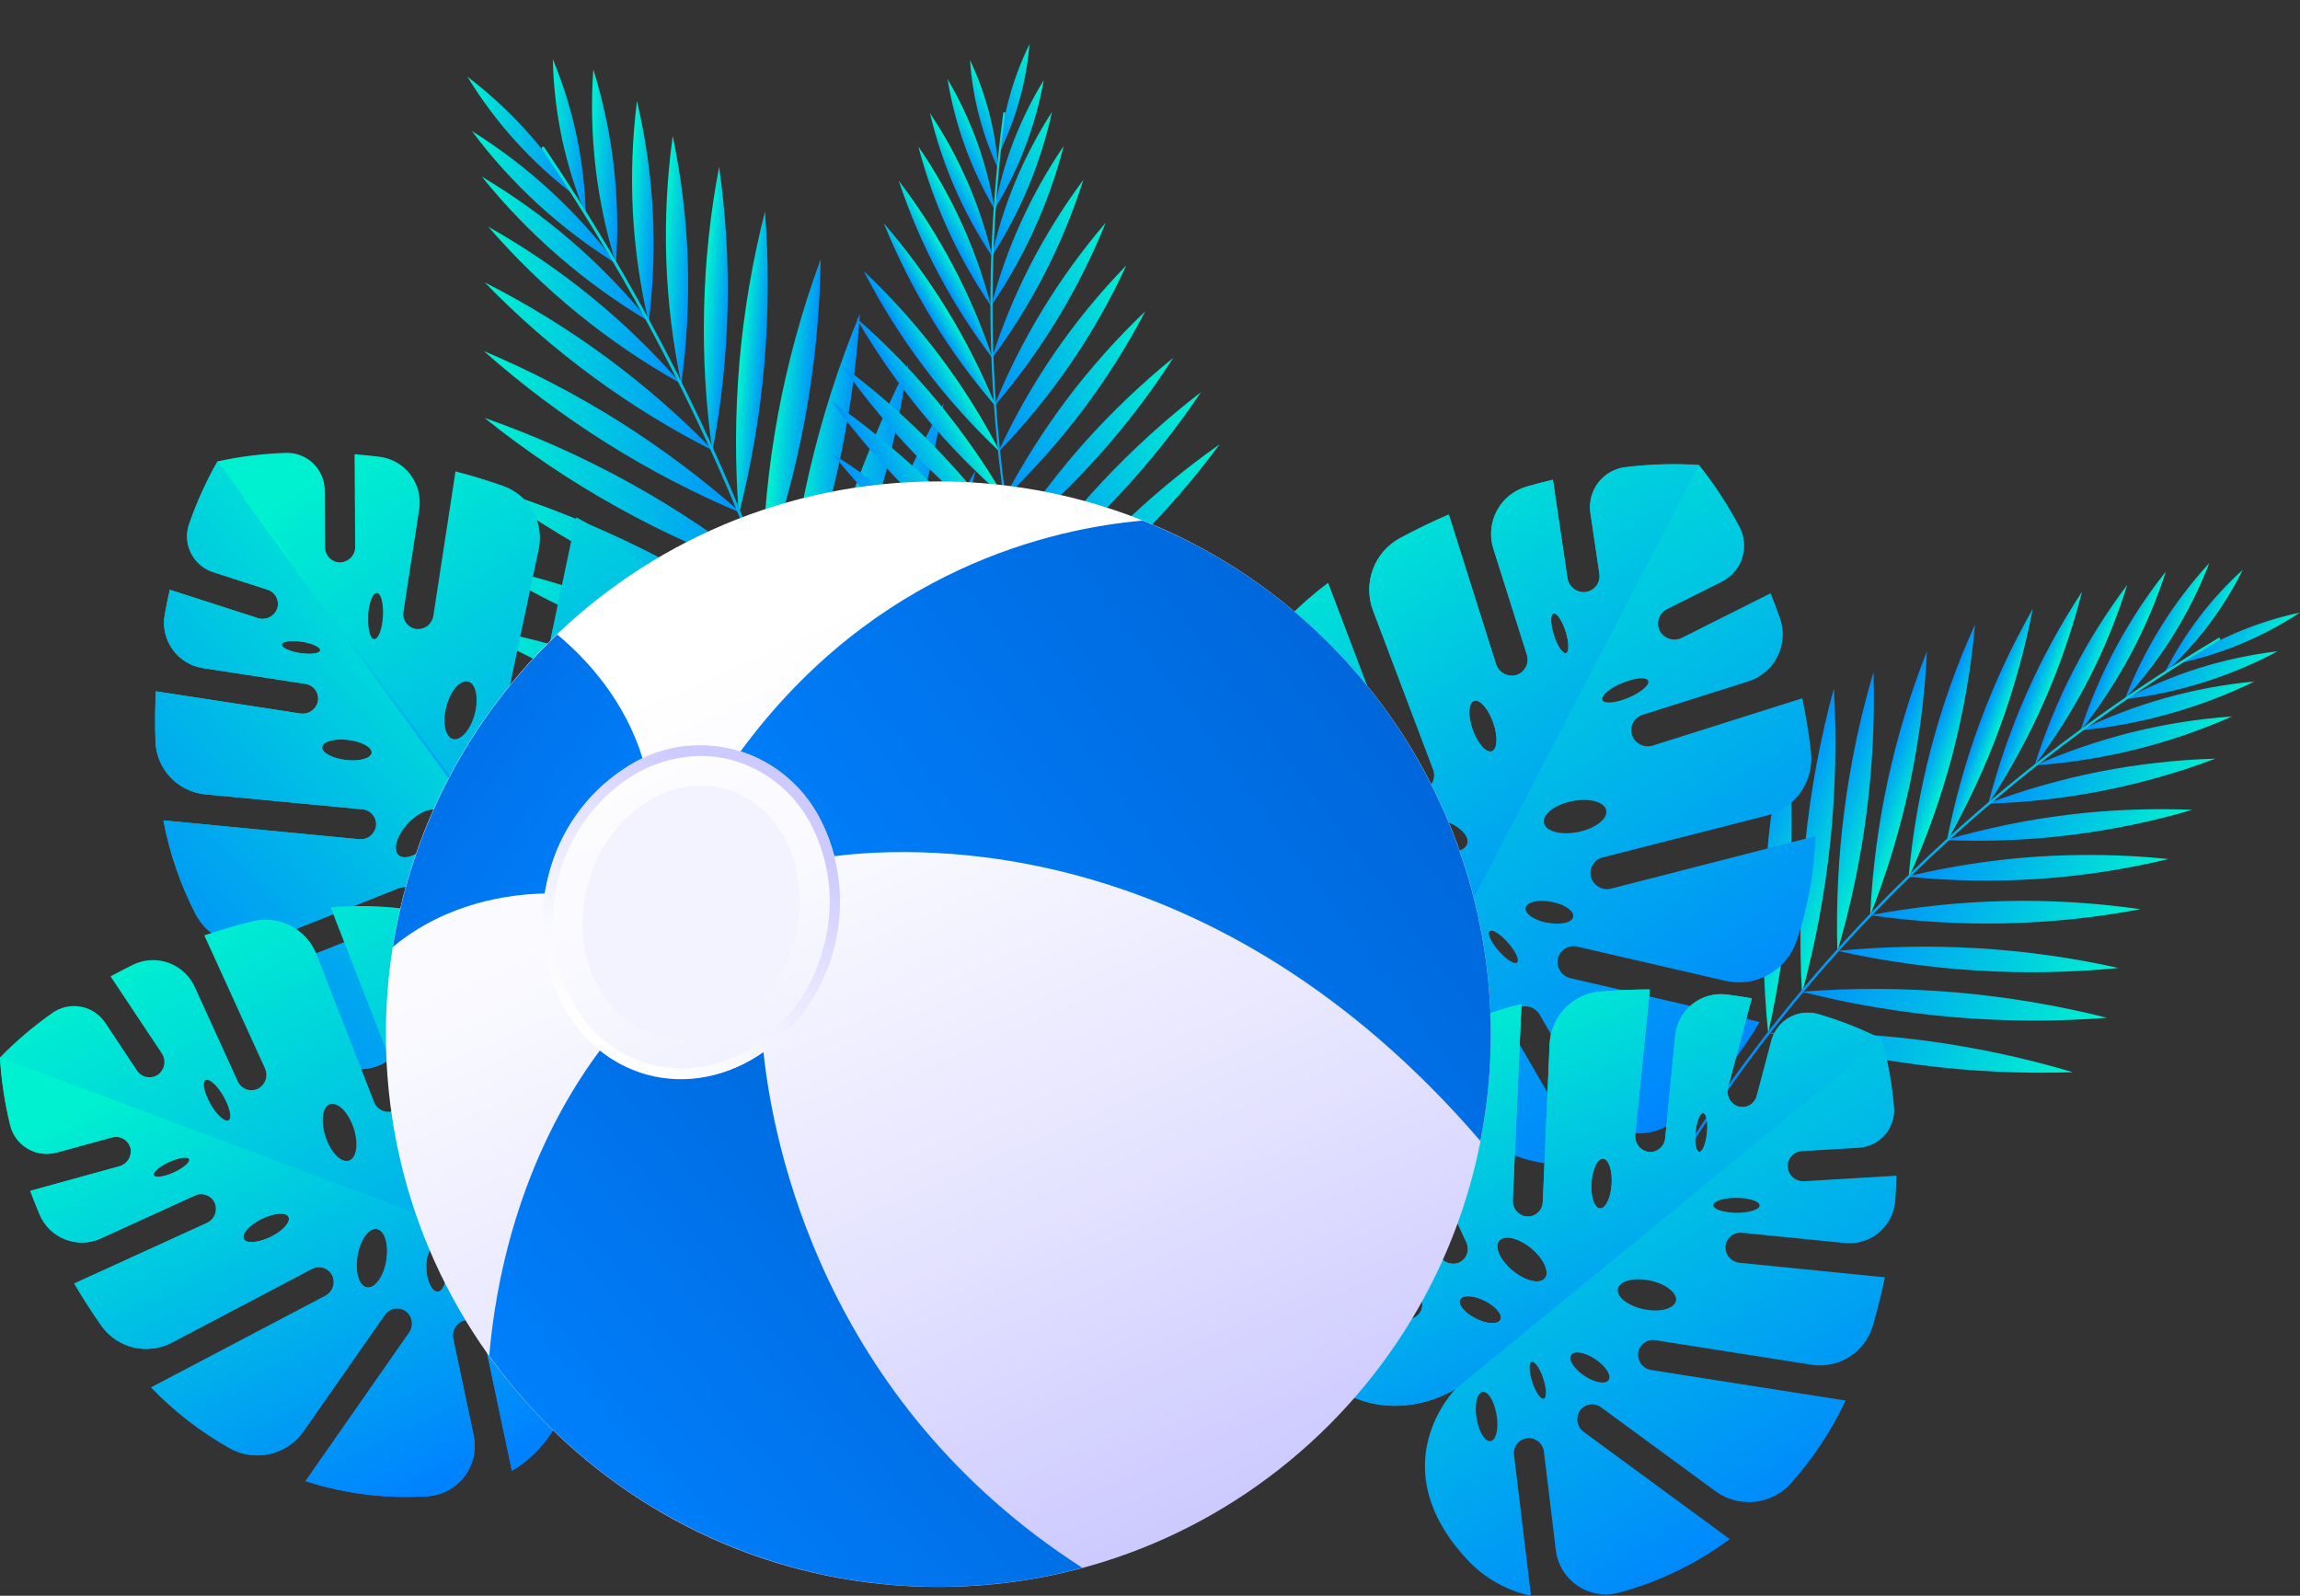 <?xml version="1.0" encoding="UTF-8"?> <svg xmlns="http://www.w3.org/2000/svg" width="1163" height="807" viewBox="0 0 1163 807" fill="none"><rect x="0" y="0" width="1163" height="807" fill="#333333" stroke="none"/><g clip-path="url(#clip0_8774_1878)"><path d="M451.143 323.251C462.895 293.744 476.992 265.228 493.298 237.975C479.614 300.108 455.958 359.61 423.25 414.169C430.099 383.165 439.427 352.761 451.143 323.251Z" fill="url(#paint0_linear_8774_1878)"></path><path d="M438.725 290.912C449.185 260.924 462.03 231.824 477.138 203.89C471.649 235.167 463.658 265.952 453.241 295.948C442.794 325.941 429.949 355.042 414.828 382.969C420.331 351.696 428.322 320.912 438.725 290.912Z" fill="url(#paint1_linear_8774_1878)"></path><path d="M425.956 265.177C434.901 237.4 446.012 210.368 459.184 184.33C454.733 213.213 448.019 241.7 439.106 269.53C430.181 297.352 419.079 324.427 405.902 350.504C410.331 321.578 417.036 293.047 425.956 265.177Z" fill="url(#paint2_linear_8774_1878)"></path><path d="M409.238 238.532C415.575 211.233 424.134 184.498 434.829 158.596C433.054 186.564 428.994 214.339 422.691 241.645C416.351 268.938 407.783 295.665 397.074 321.556C398.853 293.595 402.921 265.827 409.238 238.532Z" fill="url(#paint3_linear_8774_1878)"></path><path d="M393.407 209.533C398.384 182.826 405.6 156.586 414.978 131.09C414.264 185.523 404.275 239.435 385.441 290.507C385.824 263.34 388.488 236.253 393.407 209.533Z" fill="url(#paint4_linear_8774_1878)"></path><path d="M373.91 183.09C376.152 157.394 380.474 131.922 386.833 106.924C388.805 132.642 388.695 158.478 386.504 184.178C384.264 209.867 379.942 235.331 373.582 260.319C371.608 234.61 371.718 208.782 373.91 183.09Z" fill="url(#paint5_linear_8774_1878)"></path><path d="M356.031 156.192C356.582 132.094 359.119 108.083 363.618 84.403C370.453 132.212 369.308 180.825 360.229 228.259C356.851 204.393 355.447 180.289 356.031 156.192Z" fill="url(#paint6_linear_8774_1878)"></path><path d="M336.915 131.647C336.209 110.631 337.3 89.594 340.177 68.765C344.491 89.343 347.029 110.254 347.764 131.267C348.469 152.274 347.378 173.302 344.502 194.123C340.189 173.553 337.651 152.651 336.915 131.647Z" fill="url(#paint7_linear_8774_1878)"></path><path d="M320.02 107.354C319.053 88.571 319.747 69.739 322.094 51.078C330.759 87.753 332.764 125.689 328.011 163.074C323.708 144.774 321.034 126.127 320.02 107.354Z" fill="url(#paint8_linear_8774_1878)"></path><path d="M301.158 84.808C299.239 68.296 298.858 51.642 300.02 35.06C304.945 50.928 308.399 67.217 310.337 83.72C312.257 100.232 312.637 116.886 311.475 133.468C306.547 117.601 303.093 101.311 301.158 84.808Z" fill="url(#paint9_linear_8774_1878)"></path><path d="M284.163 70.081C281.379 56.868 279.83 43.424 279.535 29.923C289.949 54.903 295.601 81.611 296.2 108.67C291.003 96.207 286.974 83.289 284.163 70.081Z" fill="url(#paint10_linear_8774_1878)"></path><path d="M334.992 377.554C304.773 367.844 273.821 360.583 242.438 355.843C299.073 384.764 360.013 404.324 422.893 413.765C394.608 399.361 365.213 387.252 334.992 377.554Z" fill="url(#paint11_linear_8774_1878)"></path><path d="M329.326 342.077C299.556 331.075 268.952 322.477 237.809 316.368C293.115 347.75 353.132 369.968 415.533 382.159C387.916 366.511 359.088 353.107 329.326 342.077Z" fill="url(#paint12_linear_8774_1878)"></path><path d="M327.888 311.181C300.788 300.41 272.885 291.78 244.438 285.371C294.632 315.298 349.262 337.053 406.281 349.821C381.205 334.901 354.993 321.981 327.888 311.181Z" fill="url(#paint13_linear_8774_1878)"></path><path d="M325.483 277.906C300.404 265.414 274.346 254.996 247.57 246.756C293.024 279.662 343.587 304.848 397.225 321.303C374.532 304.907 350.538 290.393 325.483 277.906Z" fill="url(#paint14_linear_8774_1878)"></path><path d="M319.213 244.63C295.454 231.458 270.626 220.318 244.992 211.33C287.439 245.427 335.379 272.04 386.757 290.026C365.559 273.02 342.964 257.834 319.213 244.63Z" fill="url(#paint15_linear_8774_1878)"></path><path d="M313.144 213.177C291.318 199.467 268.416 187.552 244.664 177.549C283.305 211.816 327.3 239.512 374.898 259.535C355.602 242.434 334.95 226.93 313.144 213.177Z" fill="url(#paint16_linear_8774_1878)"></path><path d="M306.567 180.636C287.159 166.362 266.606 153.718 245.117 142.831C278.72 177.492 317.863 206.303 360.937 228.081C344.15 210.795 325.965 194.926 306.567 180.636Z" fill="url(#paint17_linear_8774_1878)"></path><path d="M298.984 150.119C282.684 136.839 265.272 124.987 246.941 114.693C274.516 146.537 307.418 173.338 344.174 193.895C330.393 178.033 315.274 163.387 298.984 150.119Z" fill="url(#paint18_linear_8774_1878)"></path><path d="M289.321 122.233C275.095 109.932 259.803 98.923 243.625 89.338C267.283 118.679 296.01 143.533 328.441 162.72C316.625 148.092 303.534 134.543 289.321 122.233Z" fill="url(#paint19_linear_8774_1878)"></path><path d="M278.197 96.398C265.962 85.16 252.713 75.08 238.621 66.285C258.555 93.006 283.319 115.751 311.628 133.342C301.648 120.021 290.456 107.654 278.197 96.398Z" fill="url(#paint20_linear_8774_1878)"></path><path d="M266.108 66.108C257.053 56.097 247.089 46.948 236.344 38.78C250.427 61.89 268.714 82.154 290.258 98.523C283.221 86.999 275.137 76.147 266.108 66.108Z" fill="url(#paint21_linear_8774_1878)"></path><path d="M442.594 594.817C442.594 594.817 459.588 348.758 274.605 74.94" stroke="url(#paint22_linear_8774_1878)" stroke-width="1.52" stroke-linecap="round" stroke-linejoin="round"></path><path d="M474.455 270.036C457.708 255.095 439.798 241.514 420.895 229.422C449.15 264.392 482.873 294.556 520.757 318.747C506.647 301.299 491.163 285.01 474.455 270.036Z" fill="url(#paint23_linear_8774_1878)"></path><path d="M472.103 245.668C456.032 230.007 438.73 215.664 420.363 202.777C447.07 238.958 479.453 270.576 516.256 296.403C502.922 278.334 488.156 261.368 472.103 245.668Z" fill="url(#paint24_linear_8774_1878)"></path><path d="M472.079 225.374C457.657 210.638 442.109 197.05 425.574 184.735C449.389 218.477 478.41 248.218 511.554 272.845C499.656 256.013 486.457 240.14 472.079 225.374Z" fill="url(#paint25_linear_8774_1878)"></path><path d="M474.227 203.232C461.617 187.958 447.78 173.74 432.855 160.721C452.752 195.03 478.181 225.81 508.113 251.817C498.154 234.729 486.821 218.48 474.227 203.232Z" fill="url(#paint26_linear_8774_1878)"></path><path d="M475.114 179.927C463.544 164.593 450.703 150.262 436.727 137.087C454.344 171.305 477.665 202.266 505.687 228.638C496.884 211.569 486.657 195.274 475.114 179.927Z" fill="url(#paint27_linear_8774_1878)"></path><path d="M479.106 157.027C469.586 141.485 458.82 126.743 446.914 112.947C460.616 146.789 479.788 178.146 503.661 205.763C496.803 188.881 488.591 172.583 479.106 157.027Z" fill="url(#paint28_linear_8774_1878)"></path><path d="M481.914 134.379C473.956 119.304 464.762 104.915 454.426 91.362C465.182 123.748 481.24 154.122 501.942 181.243C496.561 165.099 489.862 149.425 481.914 134.379Z" fill="url(#paint29_linear_8774_1878)"></path><path d="M486.263 112.82C480.08 99.305 472.754 86.344 464.363 74.079C471.874 102.892 484.314 130.185 501.132 154.749C497.383 140.373 492.409 126.345 486.263 112.82Z" fill="url(#paint30_linear_8774_1878)"></path><path d="M489.298 92.121C483.988 79.939 477.607 68.253 470.23 57.201C476.34 83.118 487.037 107.731 501.815 129.875C498.773 116.943 494.584 104.308 489.298 92.121Z" fill="url(#paint31_linear_8774_1878)"></path><path d="M494.103 71.827C490.096 60.789 485.085 50.141 479.133 40.019C482.889 63.241 490.951 85.555 502.904 105.811C501.014 94.238 498.068 82.862 494.103 71.827Z" fill="url(#paint32_linear_8774_1878)"></path><path d="M500.224 57.227C497.82 47.994 494.561 39.005 490.488 30.378C491.79 49.462 496.635 68.135 504.776 85.441C504.136 75.915 502.612 66.47 500.224 57.227Z" fill="url(#paint33_linear_8774_1878)"></path><path d="M565.013 267.708C581.069 252.013 598.354 237.629 616.702 224.69C590.036 260.873 557.686 292.492 520.91 318.317C534.236 300.295 548.984 283.371 565.013 267.708Z" fill="url(#paint34_linear_8774_1878)"></path><path d="M557.502 243.467C572.856 227.109 589.498 212.013 607.269 198.323C582.193 235.635 551.244 268.637 515.625 296.049C528.159 277.431 542.163 259.847 557.502 243.467Z" fill="url(#paint35_linear_8774_1878)"></path><path d="M548.598 223.501C562.345 208.171 577.278 193.948 593.257 180.965C570.928 215.723 543.24 246.724 511.223 272.819C522.362 255.42 534.86 238.929 548.598 223.501Z" fill="url(#paint36_linear_8774_1878)"></path><path d="M539.623 201.714C551.555 185.91 564.757 171.109 579.098 157.457C560.727 192.613 536.683 224.495 507.938 251.817C517.119 234.281 527.716 217.524 539.623 201.714Z" fill="url(#paint37_linear_8774_1878)"></path><path d="M533.072 178.687C543.958 162.846 556.165 147.956 569.563 134.177C553.486 169.159 531.548 201.132 504.699 228.714C512.74 211.272 522.231 194.538 533.072 178.687Z" fill="url(#paint38_linear_8774_1878)"></path><path d="M527.028 156.875C536.502 141.287 547.226 126.494 559.093 112.643C545.461 146.517 526.368 177.923 502.574 205.611C509.388 188.728 517.566 172.428 527.028 156.875Z" fill="url(#paint39_linear_8774_1878)"></path><path d="M520.859 134.228C528.646 119.082 537.662 104.602 547.816 90.932C537.482 123.461 521.808 154.042 501.438 181.42C506.611 165.184 513.106 149.401 520.859 134.228Z" fill="url(#paint40_linear_8774_1878)"></path><path d="M516.104 112.643C522.237 99.104 529.522 86.117 537.877 73.826C530.442 102.634 518.061 129.931 501.285 154.496C505.026 140.149 509.984 126.147 516.104 112.643Z" fill="url(#paint41_linear_8774_1878)"></path><path d="M513.399 91.843C518.521 79.574 524.724 67.787 531.935 56.619C526.238 82.638 515.907 107.418 501.438 129.774C504.294 116.801 508.297 104.107 513.399 91.843Z" fill="url(#paint42_linear_8774_1878)"></path><path d="M512.286 72.004C516.49 61.034 521.687 50.472 527.813 40.45C523.658 63.621 515.201 85.808 502.879 105.861C504.967 94.31 508.116 82.976 512.286 72.004Z" fill="url(#paint43_linear_8774_1878)"></path><path d="M510.464 48.977C512.998 39.791 516.385 30.862 520.579 22.306C518.989 41.356 513.843 59.939 505.406 77.09C506.214 67.582 507.908 58.17 510.464 48.977Z" fill="url(#paint44_linear_8774_1878)"></path><path d="M565.468 439.069C565.468 439.069 477.162 288.812 507.811 57.252" stroke="url(#paint45_linear_8774_1878)" stroke-width="1.08" stroke-linecap="round" stroke-linejoin="round"></path><path d="M905.059 445.471C906.623 419.543 906.107 393.531 903.517 367.685C892.036 418.466 888.851 470.773 894.084 522.573C899.799 497.208 903.469 471.424 905.059 445.471Z" fill="url(#paint46_linear_8774_1878)"></path><path d="M925.495 425.86C928.178 400.022 928.787 374.01 927.316 348.074C913.677 398.289 908.229 450.378 911.182 502.33C917.995 477.265 922.782 451.693 925.495 425.86Z" fill="url(#paint47_linear_8774_1878)"></path><path d="M943.826 411.234C946.863 387.568 948.039 363.7 947.341 339.851C933.809 385.693 927.646 433.397 929.083 481.175C935.818 458.283 940.748 434.898 943.826 411.234Z" fill="url(#paint48_linear_8774_1878)"></path><path d="M965.55 397.367C970.336 374.956 973.288 352.191 974.376 329.299C957.518 371.993 947.812 417.177 945.648 463.032C954.061 441.724 960.717 419.762 965.55 397.367Z" fill="url(#paint49_linear_8774_1878)"></path><path d="M987.322 381.426C992.937 359.911 996.736 337.963 998.676 315.812C980.265 356.363 968.891 399.756 965.043 444.13C974.218 423.892 981.67 402.917 987.322 381.426Z" fill="url(#paint50_linear_8774_1878)"></path><path d="M1010.94 368.622C1018.22 348.871 1023.89 328.56 1027.89 307.891C1006.99 344.573 992.257 384.445 984.289 425.911C994.71 407.569 1003.62 388.409 1010.94 368.622Z" fill="url(#paint51_linear_8774_1878)"></path><path d="M1033.55 354.957C1041.49 336.916 1047.93 318.255 1052.82 299.161C1031.13 332.153 1015.08 368.521 1005.3 406.781C1016.13 390.312 1025.57 372.979 1033.55 354.957Z" fill="url(#paint52_linear_8774_1878)"></path><path d="M1056.21 343.419C1064.04 328.123 1070.55 312.181 1075.65 295.771C1054.88 323.241 1039.03 354.116 1028.82 387.018C1039.19 373.301 1048.35 358.713 1056.21 343.419Z" fill="url(#paint53_linear_8774_1878)"></path><path d="M1077.17 331.348C1084.42 317.79 1090.46 303.615 1095.2 288.989C1076.04 313.115 1061.37 340.491 1051.88 369.811C1061.43 357.765 1069.9 344.893 1077.17 331.348Z" fill="url(#paint54_linear_8774_1878)"></path><path d="M1099.02 321.176C1106.17 309.602 1112.24 297.397 1117.15 284.712C1098.74 304.784 1084.26 328.129 1074.44 353.54C1083.61 343.528 1091.84 332.694 1099.02 321.176Z" fill="url(#paint55_linear_8774_1878)"></path><path d="M1116.65 316.267C1123.31 307.452 1129.14 298.041 1134.07 288.154C1117.66 302.999 1104.18 320.803 1094.34 340.635C1102.51 333.218 1109.98 325.061 1116.65 316.267Z" fill="url(#paint56_linear_8774_1878)"></path><path d="M972.127 526.091C997.864 529.434 1023.29 534.833 1048.17 542.235C996.206 543.972 944.307 537.264 894.492 522.371C920.428 521.533 946.389 522.777 972.127 526.091Z" fill="url(#paint57_linear_8774_1878)"></path><path d="M988.739 501.849C1014.6 504.076 1040.24 508.375 1065.41 514.704C1013.55 518.694 961.389 514.241 910.953 501.52C936.849 499.543 962.861 499.653 988.739 501.849Z" fill="url(#paint58_linear_8774_1878)"></path><path d="M1000.47 479.556C1024.3 481.009 1047.98 484.343 1071.28 489.526C1023.74 494.183 975.762 491.262 929.137 480.872C952.845 478.572 976.697 478.132 1000.47 479.556Z" fill="url(#paint59_linear_8774_1878)"></path><path d="M1013.82 455.669C1036.72 455.163 1059.61 456.542 1082.28 459.793C1037.2 468.323 991.015 469.349 945.598 462.83C968.107 458.585 990.925 456.19 1013.82 455.669Z" fill="url(#paint60_linear_8774_1878)"></path><path d="M1030.01 433.224C1052.18 431.75 1074.44 432.148 1096.54 434.413C1053.27 444.858 1008.54 447.861 964.262 443.295C985.854 438.084 1007.85 434.715 1030.01 433.224Z" fill="url(#paint61_linear_8774_1878)"></path><path d="M1045.46 412.069C1066.38 409.52 1087.47 408.673 1108.53 409.539C1068.02 421.443 1025.82 426.614 983.633 424.848C1003.86 418.92 1024.54 414.646 1045.46 412.069Z" fill="url(#paint62_linear_8774_1878)"></path><path d="M1061.59 390.231C1080.92 386.438 1100.53 384.238 1120.21 383.652C1083.29 397.604 1044.3 405.301 1004.85 406.426C1023.29 399.483 1042.27 394.067 1061.59 390.231Z" fill="url(#paint63_linear_8774_1878)"></path><path d="M1077.86 370.342C1094.53 366.208 1111.53 363.516 1128.66 362.296C1097.18 376.256 1063.52 384.63 1029.18 387.043C1044.89 380.088 1061.18 374.5 1077.86 370.342Z" fill="url(#paint64_linear_8774_1878)"></path><path d="M1094.72 353.034C1109.52 348.897 1124.66 346.085 1139.96 344.633C1112.27 358.112 1082.37 366.495 1051.71 369.381C1065.54 362.677 1079.93 357.207 1094.72 353.034Z" fill="url(#paint65_linear_8774_1878)"></path><path d="M1111.92 337.852C1124.89 333.806 1138.21 330.96 1151.7 329.349C1127.68 342.174 1101.48 350.403 1074.44 353.616C1086.42 347.217 1098.97 341.94 1111.92 337.852Z" fill="url(#paint66_linear_8774_1878)"></path><path d="M1131.49 319.658C1141.67 315.394 1152.21 312.082 1163 309.764C1153.8 315.851 1144.04 321.061 1133.87 325.326C1123.7 329.624 1113.15 332.97 1102.36 335.321C1111.56 329.199 1121.31 323.955 1131.49 319.658Z" fill="url(#paint67_linear_8774_1878)"></path><path d="M816.957 649.399C816.957 649.399 889.964 461.387 1122.06 323.175" stroke="url(#paint68_linear_8774_1878)" stroke-width="1.253" stroke-linecap="round" stroke-linejoin="round"></path><path d="M300.348 394.685C299.116 396.263 297.328 397.312 295.35 397.618C293.372 397.923 291.352 397.463 289.702 396.33C288.866 395.721 288.164 394.947 287.638 394.057C287.113 393.166 286.774 392.178 286.644 391.152C286.514 390.126 286.595 389.084 286.881 388.09C287.168 387.096 287.654 386.172 288.311 385.373L333.602 329.931C338.142 324.422 340.464 317.415 340.114 310.282C339.763 303.149 336.764 296.404 331.705 291.367C319.777 279.55 306.2 269.526 291.396 261.61L270.837 358.778C270.46 360.744 269.354 362.495 267.74 363.678C266.126 364.861 264.124 365.389 262.138 365.155C261.114 364.999 260.133 364.634 259.255 364.084C258.377 363.534 257.621 362.81 257.034 361.957C256.446 361.103 256.039 360.139 255.839 359.122C255.638 358.105 255.647 357.058 255.866 356.045L272.43 277.728C273.808 271.172 272.777 264.338 269.525 258.481C266.273 252.624 261.019 248.138 254.728 245.845C246.383 242.91 238.249 240.421 230.325 238.38L219.148 311.282C218.883 313.268 217.873 315.078 216.324 316.347C214.774 317.616 212.8 318.247 210.803 318.114C209.773 318.016 208.773 317.708 207.867 317.21C206.96 316.711 206.164 316.032 205.53 315.214C204.895 314.396 204.434 313.457 204.175 312.455C203.917 311.452 203.866 310.407 204.025 309.384L211.991 257.51C212.458 254.446 212.306 251.319 211.544 248.314C210.783 245.309 209.428 242.487 207.558 240.015C205.689 237.543 203.344 235.471 200.661 233.921C197.978 232.371 195.012 231.375 191.938 230.991C187.588 230.46 183.39 230.03 179.294 229.701L179.597 276.311C179.651 278.31 178.945 280.255 177.621 281.754C176.298 283.252 174.455 284.192 172.466 284.383C171.43 284.449 170.392 284.302 169.415 283.95C168.438 283.598 167.544 283.049 166.788 282.337C166.032 281.626 165.43 280.767 165.019 279.813C164.608 278.859 164.397 277.831 164.399 276.792L164.197 247.869C164.172 245.309 163.632 242.78 162.608 240.433C161.584 238.087 160.097 235.971 158.236 234.214C156.376 232.456 154.18 231.092 151.78 230.203C149.38 229.315 146.826 228.92 144.27 229.043C132.783 229.418 121.355 230.849 110.131 233.319C104.403 243.291 99.603 253.769 95.792 264.621C94.904 267.023 94.511 269.58 94.635 272.138C94.76 274.697 95.4 277.203 96.518 279.508C97.635 281.812 99.206 283.867 101.137 285.548C103.068 287.23 105.318 288.503 107.754 289.292L135.292 298.174C136.276 298.488 137.185 299 137.964 299.678C138.743 300.356 139.376 301.185 139.823 302.116C140.271 303.047 140.523 304.06 140.566 305.092C140.609 306.124 140.441 307.154 140.072 308.119C139.295 309.97 137.844 311.456 136.011 312.273C134.179 313.091 132.105 313.18 130.209 312.522L85.879 298.25C84.969 302.223 84.109 306.373 83.351 310.675C82.778 313.725 82.824 316.859 83.486 319.892C84.147 322.924 85.41 325.793 87.2 328.327C88.99 330.862 91.271 333.011 93.907 334.647C96.542 336.283 99.48 337.373 102.544 337.852L154.41 345.822C155.434 345.976 156.415 346.337 157.294 346.884C158.172 347.431 158.93 348.153 159.52 349.003C160.11 349.854 160.519 350.817 160.723 351.832C160.927 352.847 160.922 353.894 160.707 354.907C160.23 356.852 159.033 358.543 157.356 359.638C155.68 360.733 153.651 361.149 151.679 360.803L78.824 349.618C78.419 357.791 78.318 366.294 78.622 375.15C78.9 381.854 81.589 388.232 86.194 393.109C90.799 397.986 97.009 401.035 103.682 401.694L183.314 409.286C184.344 409.381 185.344 409.686 186.252 410.181C187.16 410.677 187.957 411.353 188.594 412.169C189.231 412.984 189.695 413.921 189.956 414.922C190.218 415.923 190.273 416.967 190.117 417.99C189.752 419.959 188.653 421.716 187.043 422.904C185.432 424.093 183.431 424.625 181.443 424.392L82.617 414.878C85.733 431.371 91.219 447.327 98.903 462.248C102.186 468.587 107.714 473.473 114.407 475.949C121.1 478.425 128.476 478.312 135.09 475.634L201.547 449.191C202.511 448.79 203.548 448.592 204.592 448.611C205.636 448.629 206.665 448.863 207.615 449.298C208.564 449.732 209.414 450.358 210.11 451.137C210.807 451.915 211.335 452.829 211.662 453.821C212.233 455.739 212.057 457.801 211.171 459.594C210.284 461.387 208.752 462.778 206.883 463.488L121.966 497.269C135.252 513.709 151.562 527.452 170.013 537.756C173.191 539.442 176.69 540.435 180.28 540.669C183.87 540.902 187.468 540.371 190.838 539.111C194.207 537.851 197.272 535.89 199.828 533.358C202.385 530.825 204.376 527.779 205.669 524.42L223.775 478.038C224.46 476.156 225.833 474.605 227.617 473.698C229.401 472.791 231.463 472.597 233.385 473.154C234.37 473.473 235.28 473.99 236.057 474.673C236.835 475.357 237.465 476.192 237.908 477.129C238.351 478.065 238.598 479.082 238.633 480.118C238.669 481.153 238.492 482.185 238.114 483.149L212.042 550.028C224.53 550.545 236.879 547.244 247.445 540.565C302.851 505.316 274.984 458.148 274.984 458.148C274.984 458.148 311.626 499.091 361.899 456.782C371.437 448.68 378.289 437.87 381.548 425.784L309.983 430.617C308.943 430.69 307.899 430.548 306.916 430.199C305.933 429.851 305.033 429.303 304.272 428.591C303.51 427.878 302.903 427.017 302.489 426.059C302.075 425.102 301.863 424.069 301.865 423.026C301.902 421.01 302.709 419.085 304.12 417.645C305.53 416.205 307.438 415.36 309.452 415.283L359.117 411.943C362.688 411.697 366.166 410.701 369.326 409.02C372.486 407.339 375.256 405.01 377.456 402.185C379.656 399.361 381.236 396.104 382.094 392.627C382.951 389.151 383.067 385.532 382.433 382.008C378.17 361.23 369.944 341.47 358.207 323.808L300.348 394.685ZM142.525 325.908C142.752 324.314 147.304 323.706 152.64 324.516C157.976 325.326 162.148 327.3 161.895 328.894C161.643 330.488 157.116 331.095 151.78 330.286C146.444 329.476 142.196 327.502 142.525 325.908ZM162.882 377.782C163.21 374.973 169.077 373.354 176.006 374.163C182.935 374.973 188.246 377.934 187.917 380.742C187.588 383.551 181.721 385.171 174.792 384.336C167.863 383.501 162.553 380.591 162.882 377.782ZM201.497 432.439C198.487 429.656 200.612 422.469 206.251 416.421C211.89 410.374 218.895 407.692 221.854 410.475C224.812 413.259 222.713 420.42 217.099 426.493C211.485 432.566 204.481 435.223 201.497 432.439ZM240.263 446.281C237.153 451.772 232.677 455.112 230.275 453.72C227.872 452.328 228.403 446.812 231.514 441.321C234.624 435.83 239.1 432.515 241.629 433.882C244.158 435.248 243.348 440.815 240.263 446.281ZM236.698 344.684C240.643 345.721 242.135 353.059 240.036 361.056C237.937 369.052 233.031 374.695 229.086 373.708C225.141 372.721 223.624 365.332 225.723 357.336C227.822 349.34 232.727 343.646 236.698 344.684ZM186.121 311.307C186.501 304.88 188.499 299.743 190.572 299.87C192.646 299.996 194.011 305.31 193.632 311.763C193.253 318.215 191.255 323.327 189.181 323.2C187.108 323.074 185.843 317.76 186.223 311.307H186.121ZM302.447 442.08C302.75 444.889 297.389 447.799 290.46 448.558C283.531 449.317 277.816 447.647 277.386 444.838C276.956 442.03 282.444 439.12 289.348 438.36C296.251 437.601 302.118 439.271 302.447 442.08ZM282.393 414.094C282.798 415.662 278.878 418.041 273.644 419.458C268.409 420.875 263.807 420.723 263.528 419.154C263.25 417.586 267.018 415.207 272.278 413.815C277.538 412.423 281.963 412.55 282.393 414.094ZM271.949 392.964C268.181 398.025 263.326 400.758 261.101 399.088C258.875 397.418 260.14 391.978 263.908 386.942C267.676 381.906 272.531 379.174 274.756 380.844C276.982 382.514 275.717 387.929 271.949 392.964Z" fill="url(#paint69_linear_8774_1878)"></path><path d="M95.767 264.671C94.879 267.074 94.486 269.631 94.61 272.189C94.735 274.747 95.375 277.254 96.492 279.558C97.609 281.863 99.181 283.918 101.112 285.599C103.043 287.281 105.293 288.554 107.728 289.343L135.267 298.225C136.251 298.539 137.16 299.051 137.939 299.728C138.718 300.406 139.35 301.236 139.798 302.167C140.245 303.098 140.498 304.11 140.541 305.143C140.584 306.175 140.415 307.205 140.047 308.17C139.27 310.021 137.818 311.506 135.986 312.324C134.154 313.142 132.079 313.231 130.184 312.573L85.854 298.301C84.944 302.274 84.084 306.424 83.325 310.725C82.761 313.774 82.813 316.905 83.48 319.933C84.146 322.961 85.413 325.824 87.205 328.353C88.997 330.883 91.278 333.026 93.913 334.658C96.547 336.289 99.483 337.375 102.544 337.852L154.41 345.822C155.434 345.976 156.415 346.337 157.294 346.884C158.172 347.431 158.93 348.153 159.52 349.003C160.11 349.854 160.519 350.817 160.723 351.832C160.927 352.848 160.922 353.894 160.707 354.907C160.23 356.852 159.033 358.543 157.356 359.638C155.68 360.733 153.651 361.149 151.679 360.803L78.824 349.618C78.419 357.791 78.318 366.294 78.622 375.15C78.9 381.854 81.589 388.232 86.194 393.109C90.799 397.987 97.009 401.035 103.682 401.695L183.314 409.286C184.344 409.381 185.344 409.686 186.252 410.181C187.16 410.677 187.957 411.354 188.594 412.169C189.231 412.984 189.695 413.921 189.956 414.922C190.218 415.923 190.273 416.967 190.117 417.991C189.752 419.959 188.653 421.716 187.043 422.904C185.432 424.093 183.431 424.625 181.443 424.393L82.617 414.878C85.733 431.372 91.219 447.327 98.903 462.248C102.186 468.587 107.714 473.473 114.407 475.949C121.1 478.425 128.476 478.312 135.09 475.634L201.547 449.191C202.511 448.79 203.548 448.592 204.592 448.611C205.636 448.629 206.665 448.863 207.615 449.298C208.564 449.732 209.414 450.359 210.11 451.137C210.807 451.915 211.335 452.829 211.662 453.821C212.233 455.739 212.057 457.801 211.171 459.594C210.284 461.387 208.752 462.778 206.883 463.488L121.966 497.269C135.252 513.709 151.562 527.452 170.013 537.756C173.191 539.442 176.69 540.435 180.28 540.669C183.87 540.902 187.468 540.371 190.838 539.111C194.207 537.851 197.272 535.89 199.828 533.358C202.385 530.825 204.376 527.779 205.669 524.421L223.775 478.038C224.46 476.156 225.833 474.605 227.617 473.698C229.401 472.791 231.463 472.597 233.385 473.154C234.37 473.473 235.28 473.99 236.057 474.673C236.835 475.357 237.465 476.193 237.908 477.129C238.351 478.065 238.598 479.082 238.633 480.118C238.669 481.153 238.492 482.185 238.114 483.149L212.042 550.028C224.53 550.545 236.879 547.244 247.445 540.565C302.851 505.316 274.984 458.148 274.984 458.148L110.004 233.193C104.301 243.225 99.535 253.763 95.767 264.671ZM142.525 325.908C142.752 324.314 147.304 323.707 152.64 324.516C157.976 325.326 162.148 327.3 161.895 328.894C161.643 330.488 157.116 331.095 151.78 330.286C146.444 329.476 142.196 327.502 142.525 325.908ZM162.882 377.782C163.21 374.973 169.077 373.354 176.006 374.163C182.935 374.973 188.246 377.934 187.917 380.743C187.588 383.551 181.721 385.171 174.792 384.336C167.863 383.501 162.553 380.591 162.882 377.782ZM201.497 432.439C198.487 429.656 200.612 422.469 206.251 416.422C211.89 410.374 218.895 407.692 221.854 410.475C224.812 413.259 222.713 420.42 217.099 426.493C211.485 432.566 204.481 435.223 201.497 432.439ZM240.263 446.281C237.153 451.772 232.677 455.112 230.275 453.72C227.872 452.328 228.403 446.812 231.514 441.321C234.624 435.83 239.1 432.515 241.629 433.882C244.158 435.248 243.348 440.815 240.263 446.281Z" fill="url(#paint70_linear_8774_1878)"></path><path d="M275.086 458.325L123.863 252.12" stroke="url(#paint71_linear_8774_1878)" stroke-width="1.213" stroke-linecap="round" stroke-linejoin="round"></path><path d="M794.324 494.738C792.226 494.292 790.375 493.068 789.142 491.313C787.908 489.558 787.384 487.401 787.673 485.275C787.861 484.182 788.271 483.139 788.876 482.209C789.481 481.28 790.269 480.485 791.193 479.871C792.116 479.257 793.155 478.839 794.246 478.641C795.336 478.443 796.456 478.471 797.535 478.721L872.338 496.004C879.802 497.746 887.648 496.637 894.338 492.892C901.027 489.147 906.078 483.037 908.5 475.76C914.202 458.684 917.396 440.869 917.983 422.874L814.858 449.342C812.789 449.912 810.581 449.676 808.68 448.68C806.78 447.684 805.327 446.004 804.616 443.978C804.283 442.92 804.168 441.805 804.281 440.701C804.393 439.598 804.73 438.529 805.269 437.56C805.809 436.591 806.541 435.742 807.42 435.066C808.299 434.39 809.307 433.901 810.382 433.628L893.504 412.423C900.485 410.651 906.586 406.404 910.674 400.47C914.762 394.536 916.56 387.32 915.732 380.16C914.594 370.747 913.203 361.739 911.332 353.135L835.948 376.972C833.912 377.656 831.692 377.543 829.735 376.656C827.779 375.769 826.231 374.173 825.403 372.19C825.013 371.159 824.834 370.061 824.879 368.96C824.923 367.86 825.19 366.779 825.662 365.784C826.135 364.789 826.803 363.9 827.628 363.17C828.453 362.44 829.416 361.884 830.461 361.536L884.122 344.582C887.289 343.574 890.222 341.941 892.749 339.779C895.275 337.618 897.342 334.972 898.83 331.998C900.317 329.023 901.194 325.781 901.409 322.462C901.623 319.143 901.171 315.815 900.079 312.674C898.528 308.254 896.943 304.036 895.325 300.021L850.666 322.441C848.769 323.448 846.561 323.694 844.489 323.13C842.418 322.566 840.639 321.234 839.514 319.405C838.963 318.443 838.614 317.379 838.488 316.278C838.362 315.177 838.462 314.062 838.781 313.001C839.101 311.94 839.633 310.955 840.346 310.107C841.059 309.259 841.938 308.565 842.928 308.068L870.745 294.151C873.196 292.915 875.373 291.196 877.144 289.097C878.916 286.998 880.245 284.563 881.053 281.938C881.861 279.312 882.13 276.55 881.845 273.818C881.559 271.086 880.726 268.44 879.393 266.038C873.615 255.161 866.843 244.843 859.163 235.217C846.866 234.441 834.524 234.797 822.293 236.28C819.561 236.565 816.916 237.399 814.515 238.734C812.115 240.068 810.009 241.875 808.324 244.045C806.64 246.215 805.412 248.704 804.714 251.362C804.015 254.019 803.862 256.791 804.262 259.509L808.789 290.203C808.955 291.3 808.896 292.42 808.613 293.492C808.331 294.565 807.832 295.569 807.148 296.441C806.463 297.314 805.607 298.037 804.632 298.565C803.657 299.094 802.585 299.417 801.48 299.515C799.337 299.642 797.226 298.949 795.574 297.577C793.921 296.206 792.851 294.258 792.579 292.127L785.271 242.682C781.005 243.694 776.614 244.841 772.096 246.123C768.9 247.035 765.919 248.578 763.329 250.661C760.739 252.745 758.592 255.326 757.015 258.253C755.439 261.18 754.464 264.393 754.148 267.703C753.832 271.014 754.183 274.353 755.178 277.526L772.146 331.196C772.48 332.254 772.596 333.369 772.485 334.473C772.375 335.577 772.041 336.647 771.504 337.618C770.967 338.589 770.238 339.44 769.361 340.119C768.485 340.799 767.479 341.293 766.406 341.571C764.307 342.037 762.111 341.686 760.261 340.592C758.411 339.497 757.046 337.74 756.442 335.675L732.621 260.268C724.579 263.744 716.369 267.716 707.99 272.187C701.659 275.616 696.789 281.23 694.286 287.984C691.784 294.739 691.819 302.173 694.385 308.903L724.731 389.194C725.125 390.224 725.306 391.323 725.263 392.425C725.22 393.527 724.955 394.608 724.482 395.604C724.009 396.6 723.339 397.49 722.512 398.219C721.686 398.948 720.72 399.502 719.673 399.847C717.608 400.44 715.394 400.219 713.485 399.231C711.576 398.243 710.117 396.563 709.406 394.533L671.525 294.834C657.148 305.66 644.414 318.513 633.719 332.993C629.187 339.162 627.119 346.801 627.919 354.416C628.719 362.03 632.329 369.072 638.043 374.163L695.144 425.48C695.968 426.224 696.633 427.127 697.098 428.134C697.563 429.142 697.818 430.234 697.849 431.344C697.88 432.454 697.685 433.558 697.277 434.59C696.868 435.622 696.254 436.561 695.473 437.348C693.904 438.812 691.839 439.626 689.694 439.626C687.549 439.626 685.484 438.812 683.916 437.348L610.96 371.81C601.439 392.429 595.97 414.688 594.851 437.373C594.74 441.231 595.446 445.068 596.923 448.633C598.401 452.198 600.616 455.409 603.423 458.055C606.23 460.701 609.565 462.723 613.209 463.986C616.853 465.25 620.723 465.726 624.565 465.385L677.67 460.78C679.8 460.548 681.939 461.136 683.653 462.423C685.367 463.711 686.528 465.602 686.9 467.713C687.055 468.813 686.985 469.933 686.693 471.004C686.402 472.076 685.895 473.077 685.204 473.946C684.513 474.815 683.652 475.534 682.674 476.059C681.696 476.584 680.622 476.904 679.516 477L602.893 483.63C608.317 495.909 617.349 506.245 628.788 513.261C688.948 549.851 721.064 500.609 721.064 500.609C721.064 500.609 699.291 555.191 763.751 583.43C776.06 588.781 789.708 590.246 802.871 587.631L764.282 521.08C763.72 520.123 763.361 519.061 763.225 517.96C763.09 516.859 763.181 515.741 763.494 514.677C763.807 513.612 764.334 512.623 765.044 511.77C765.753 510.918 766.63 510.219 767.62 509.719C769.564 508.808 771.781 508.67 773.823 509.332C775.865 509.995 777.579 511.408 778.62 513.287L805.425 559.492C807.353 562.835 809.966 565.73 813.092 567.989C816.219 570.248 819.788 571.819 823.565 572.598C827.342 573.378 831.241 573.348 835.005 572.511C838.77 571.674 842.314 570.048 845.406 567.741C863.32 553.77 878.387 536.486 889.786 516.829L794.324 494.738ZM785.524 310.194C787.167 309.662 789.924 313.762 791.669 319.303C793.413 324.845 793.515 329.779 791.871 330.286C790.227 330.792 787.471 326.743 785.701 321.176C783.93 315.609 783.88 310.751 785.524 310.219V310.194ZM745.316 354.426C748.173 353.388 752.523 358.272 755.026 365.332C757.53 372.392 757.226 378.895 754.369 379.907C751.511 380.92 747.162 376.036 744.658 369.001C742.154 361.967 742.458 355.565 745.316 354.451V354.426ZM711.177 417.535C712.416 413.334 720.331 411.968 728.878 414.498C737.426 417.029 743.242 422.495 741.977 426.695C740.713 430.896 732.823 432.262 724.276 429.732C715.728 427.201 709.862 421.735 711.177 417.535ZM716.234 461.413C709.482 461.033 704.146 458.3 704.324 455.34C704.501 452.379 710.089 450.279 716.968 450.633C723.846 450.987 729.03 453.745 728.853 456.731C728.676 459.717 722.936 461.843 716.234 461.413ZM812.203 409.767C813.062 414.068 806.74 418.977 798.041 420.749C789.342 422.52 781.604 420.47 780.744 416.169C779.884 411.867 786.181 406.958 794.88 405.186C803.579 403.415 811.292 405.465 812.177 409.767H812.203ZM820.295 345.443C826.667 342.761 832.534 342.229 833.394 344.279C834.254 346.328 829.803 350.175 823.405 352.857C817.007 355.539 811.166 356.071 810.306 354.021C809.446 351.971 813.922 347.973 820.295 345.443ZM749.741 519.334C747.212 520.979 741.876 517.183 737.855 510.883C733.835 504.582 732.646 498.23 735.327 496.535C738.007 494.84 743.191 498.686 747.212 504.987C751.233 511.287 752.295 517.639 749.741 519.258V519.334ZM767.139 486.768C765.824 487.881 761.677 485.275 757.833 480.872C753.989 476.469 751.941 472.04 753.256 470.902C754.571 469.763 758.718 472.395 762.537 476.772C766.355 481.15 768.429 485.553 767.139 486.692V486.768ZM782.489 466.701C775.838 465.461 770.907 462.071 771.463 459.11C772.02 456.149 777.811 454.834 784.462 456.073C791.112 457.313 796.043 460.679 795.487 463.665C794.931 466.651 789.115 467.865 782.489 466.625V466.701Z" fill="url(#paint72_linear_8774_1878)"></path><path d="M822.191 236.179C819.46 236.464 816.814 237.298 814.414 238.633C812.013 239.967 809.908 241.774 808.223 243.944C806.539 246.114 805.31 248.603 804.612 251.261C803.914 253.918 803.761 256.69 804.161 259.408L808.687 290.102C808.854 291.199 808.795 292.318 808.512 293.391C808.23 294.464 807.731 295.468 807.046 296.34C806.362 297.213 805.506 297.936 804.531 298.464C803.556 298.993 802.484 299.316 801.379 299.414C799.236 299.541 797.125 298.848 795.472 297.476C793.82 296.105 792.75 294.157 792.478 292.026L785.17 242.581C780.904 243.593 776.513 244.74 771.994 246.022C768.799 246.934 765.818 248.477 763.228 250.56C760.638 252.644 758.491 255.225 756.914 258.152C755.337 261.079 754.362 264.292 754.047 267.602C753.731 270.913 754.081 274.252 755.077 277.425L772.045 331.095C772.379 332.153 772.494 333.268 772.384 334.372C772.273 335.476 771.939 336.546 771.402 337.517C770.865 338.488 770.136 339.339 769.26 340.018C768.384 340.698 767.378 341.192 766.305 341.47C764.206 341.935 762.01 341.585 760.16 340.491C758.31 339.396 756.945 337.638 756.341 335.574L732.52 260.167C724.478 263.642 716.268 267.615 707.889 272.086C701.558 275.515 696.688 281.129 694.185 287.883C691.682 294.638 691.718 302.072 694.284 308.802L724.63 389.093C725.024 390.123 725.205 391.222 725.162 392.324C725.119 393.425 724.853 394.507 724.381 395.503C723.908 396.499 723.238 397.389 722.411 398.118C721.585 398.847 720.619 399.401 719.572 399.746C717.506 400.338 715.292 400.118 713.384 399.13C711.475 398.142 710.016 396.462 709.305 394.432L671.525 294.834C657.148 305.661 644.414 318.514 633.719 332.993C629.187 339.162 627.119 346.801 627.919 354.416C628.719 362.03 632.329 369.072 638.043 374.163L695.144 425.481C695.968 426.224 696.633 427.127 697.098 428.135C697.563 429.142 697.818 430.234 697.849 431.344C697.88 432.454 697.685 433.558 697.277 434.59C696.868 435.622 696.254 436.561 695.473 437.348C693.904 438.812 691.839 439.626 689.694 439.626C687.549 439.626 685.484 438.812 683.916 437.348L610.96 371.81C601.439 392.429 595.97 414.688 594.851 437.374C594.74 441.231 595.446 445.068 596.923 448.633C598.401 452.198 600.616 455.409 603.423 458.055C606.23 460.701 609.565 462.723 613.209 463.986C616.853 465.25 620.723 465.727 624.565 465.386L677.67 460.78C679.8 460.548 681.939 461.136 683.653 462.423C685.367 463.711 686.528 465.602 686.9 467.714C687.055 468.813 686.985 469.933 686.693 471.005C686.402 472.076 685.895 473.077 685.204 473.946C684.513 474.815 683.652 475.534 682.674 476.059C681.696 476.584 680.622 476.905 679.516 477L602.893 483.63C608.317 495.909 617.349 506.245 628.788 513.261C688.948 549.851 721.064 500.609 721.064 500.609L859.061 235.116C846.765 234.34 834.423 234.696 822.191 236.179ZM785.524 310.219C787.167 309.688 789.924 313.787 791.669 319.329C793.413 324.871 793.515 329.805 791.871 330.311C790.227 330.817 787.471 326.768 785.701 321.201C783.93 315.634 783.88 310.751 785.524 310.219ZM745.315 354.451C748.173 353.414 752.523 358.298 755.026 365.357C757.53 372.417 757.226 378.921 754.369 379.933C751.511 380.945 747.161 376.061 744.658 369.027C742.154 361.992 742.458 355.565 745.315 354.451ZM711.177 417.535C712.416 413.334 720.331 411.968 728.878 414.499C737.426 417.029 743.242 422.495 741.977 426.695C740.713 430.896 732.823 432.262 724.276 429.732C715.728 427.201 709.862 421.736 711.177 417.535ZM716.234 461.413C709.482 461.033 704.146 458.3 704.323 455.34C704.5 452.379 710.089 450.279 716.968 450.633C723.846 450.987 729.03 453.746 728.853 456.731C728.676 459.717 722.936 461.843 716.234 461.413Z" fill="url(#paint73_linear_8774_1878)"></path><path d="M247.495 565.262C247.322 567.257 246.398 569.112 244.909 570.451C243.421 571.79 241.479 572.513 239.478 572.473C238.449 572.421 237.442 572.159 236.517 571.703C235.592 571.248 234.77 570.609 234.1 569.825C233.431 569.042 232.928 568.13 232.622 567.145C232.316 566.16 232.214 565.123 232.322 564.098L239.908 492.866C240.682 485.763 238.778 478.626 234.568 472.855C230.358 467.083 224.146 463.093 217.149 461.666C200.715 458.325 183.883 457.388 167.18 458.882L203.241 551.42C204.007 553.274 204.042 555.351 203.338 557.229C202.634 559.108 201.243 560.65 199.447 561.542C198.505 561.974 197.485 562.209 196.449 562.231C195.413 562.253 194.383 562.063 193.424 561.671C192.464 561.28 191.595 560.696 190.869 559.956C190.144 559.216 189.578 558.335 189.206 557.367L160.15 482.795C157.726 476.53 153.108 471.361 147.158 468.251C141.207 465.141 134.329 464.303 127.806 465.892C119.208 467.992 111.065 470.421 103.302 473.027L133.901 540.135C134.765 541.94 134.914 544.005 134.318 545.916C133.722 547.826 132.426 549.441 130.689 550.433C129.773 550.915 128.769 551.204 127.738 551.283C126.706 551.362 125.67 551.23 124.692 550.893C123.714 550.557 122.814 550.024 122.05 549.327C121.285 548.63 120.671 547.783 120.245 546.84L98.472 499.066C97.179 496.25 95.335 493.722 93.051 491.63C90.766 489.538 88.086 487.924 85.169 486.884C82.251 485.844 79.156 485.399 76.064 485.575C72.972 485.75 69.946 486.543 67.165 487.906C63.246 489.83 59.579 491.803 55.887 493.752L81.706 532.569C82.845 534.214 83.319 536.23 83.033 538.211C82.747 540.192 81.721 541.992 80.163 543.247C79.335 543.87 78.387 544.317 77.379 544.56C76.371 544.803 75.325 544.836 74.303 544.659C73.282 544.481 72.308 544.095 71.441 543.526C70.574 542.957 69.834 542.216 69.264 541.349L53.257 517.259C51.836 515.118 49.995 513.287 47.846 511.878C45.698 510.469 43.285 509.51 40.756 509.061C38.226 508.611 35.632 508.68 33.13 509.263C30.628 509.846 28.27 510.931 26.198 512.452C16.798 519.069 8.028 526.54 0 534.77C0.637 546.238 2.33 557.622 5.058 568.779C5.628 571.277 6.698 573.633 8.203 575.705C9.708 577.778 11.617 579.524 13.814 580.839C16.012 582.153 18.453 583.009 20.99 583.354C23.526 583.7 26.107 583.528 28.576 582.848L56.392 575.257C57.387 574.948 58.434 574.847 59.469 574.961C60.505 575.075 61.505 575.401 62.409 575.918C63.313 576.436 64.1 577.134 64.723 577.969C65.346 578.804 65.789 579.759 66.027 580.773C66.391 582.743 65.992 584.778 64.912 586.465C63.832 588.151 62.151 589.364 60.211 589.858L15.299 602.231C16.715 606.078 18.258 610.025 19.978 614.049C21.163 616.921 22.914 619.526 25.126 621.708C27.339 623.89 29.967 625.604 32.854 626.749C35.742 627.894 38.831 628.447 41.936 628.373C45.041 628.299 48.1 627.602 50.93 626.321L98.649 604.534C99.583 604.122 100.59 603.903 101.611 603.889C102.632 603.876 103.644 604.068 104.589 604.456C105.533 604.843 106.39 605.417 107.107 606.144C107.825 606.87 108.388 607.735 108.764 608.684C109.435 610.568 109.363 612.636 108.565 614.469C107.766 616.302 106.301 617.762 104.465 618.553L37.528 649.095C41.675 656.155 46.252 663.341 51.335 670.553C55.242 676.014 60.99 679.877 67.52 681.43C74.049 682.983 80.92 682.122 86.865 679.005L157.671 641.732C158.585 641.244 159.588 640.949 160.62 640.864C161.652 640.779 162.69 640.907 163.671 641.239C164.652 641.571 165.554 642.1 166.323 642.794C167.092 643.488 167.71 644.332 168.141 645.274C168.909 647.125 168.948 649.199 168.248 651.077C167.549 652.956 166.164 654.499 164.373 655.396L76.446 701.652C88.083 713.74 101.415 724.071 116.022 732.321C122.236 735.828 129.535 736.885 136.488 735.284C143.44 733.683 149.543 729.539 153.6 723.667L194.592 664.961C195.181 664.11 195.938 663.388 196.817 662.841C197.695 662.293 198.676 661.931 199.699 661.777C200.722 661.623 201.766 661.68 202.767 661.945C203.767 662.21 204.703 662.676 205.516 663.316C207.051 664.601 208.041 666.421 208.285 668.408C208.529 670.396 208.009 672.401 206.831 674.02L154.485 749.022C174.636 755.534 195.849 758.112 216.972 756.613C220.552 756.278 224.02 755.188 227.149 753.416C230.277 751.643 232.995 749.227 235.124 746.327C237.252 743.428 238.743 740.11 239.498 736.593C240.253 733.075 240.255 729.437 239.504 725.919L229.211 677.183C228.752 675.23 229.053 673.175 230.054 671.435C231.054 669.696 232.679 668.404 234.598 667.82C235.597 667.55 236.64 667.488 237.664 667.637C238.688 667.785 239.671 668.142 240.552 668.685C241.433 669.227 242.194 669.945 242.788 670.793C243.382 671.641 243.796 672.601 244.005 673.615L258.849 743.835C269.589 737.415 278.119 727.873 283.303 716.481C310.31 656.61 261.15 632.445 261.15 632.445C261.15 632.445 314.104 646.438 332.918 583.532C336.456 571.519 336.262 558.714 332.362 546.815L275.16 590.136C274.336 590.763 273.393 591.215 272.388 591.463C271.383 591.712 270.338 591.752 269.317 591.582C268.296 591.411 267.321 591.033 266.451 590.471C265.582 589.909 264.836 589.175 264.261 588.314C263.198 586.615 262.819 584.577 263.199 582.609C263.579 580.642 264.691 578.892 266.309 577.711L306.011 547.675C308.884 545.512 311.267 542.765 313.003 539.615C314.738 536.464 315.788 532.981 316.081 529.396C316.375 525.81 315.907 522.203 314.708 518.811C313.508 515.42 311.604 512.321 309.122 509.719C294.167 494.678 276.465 482.652 256.978 474.293L247.495 565.262ZM77.811 594.362C77.154 592.894 80.593 589.883 85.55 587.631C90.506 585.379 95.007 584.721 95.665 586.189C96.322 587.656 92.858 590.667 87.927 592.919C82.996 595.171 78.469 595.804 77.811 594.362ZM123.33 626.549C122.066 624.019 126.086 619.438 132.307 616.427C138.528 613.416 144.597 612.859 145.862 615.39C147.126 617.92 143.105 622.5 136.885 625.511C130.664 628.523 124.493 629.079 123.28 626.549H123.33ZM185.564 651.069C181.518 650.386 179.369 643.225 180.759 635.077C182.15 626.929 186.525 620.855 190.546 621.539C194.567 622.222 196.716 629.383 195.351 637.531C193.985 645.679 189.534 651.752 185.514 651.069H185.564ZM225.646 641.504C226.05 647.805 224.128 653.043 221.372 653.22C218.616 653.397 216.011 648.437 215.606 642.162C215.202 635.886 217.124 630.623 219.88 630.446C222.636 630.269 225.115 635.102 225.646 641.504ZM166.977 558.506C170.846 557.19 176.132 562.504 178.762 570.348C181.392 578.192 180.355 585.531 176.486 586.897C172.617 588.263 167.331 582.899 164.701 575.055C162.071 567.21 162.982 559.67 166.851 558.379L166.977 558.506ZM106.488 558.278C103.277 552.685 102.139 547.296 103.959 546.284C105.78 545.271 109.826 548.814 113.038 554.533C116.249 560.252 117.387 565.515 115.567 566.552C113.746 567.59 109.573 563.769 106.362 558.151L106.488 558.278ZM275.337 603.826C277.132 606.002 274.249 611.417 268.863 615.795C263.477 620.172 257.686 622.07 255.89 619.869C254.095 617.667 256.978 612.277 262.364 607.9C267.75 603.522 273.415 601.574 275.21 603.75L275.337 603.826ZM243.221 591.427C244.435 592.489 242.462 596.639 238.846 600.688C235.23 604.737 231.26 607.166 230.122 606.078C228.984 604.99 230.906 600.865 234.522 596.816C238.138 592.768 241.906 590.288 243.095 591.351L243.221 591.427ZM222.991 579.483C222.586 585.784 220.032 590.743 217.25 590.566C214.468 590.389 212.547 585.151 212.951 578.85C213.356 572.549 215.91 567.615 218.666 567.792C221.423 567.969 223.117 573.182 222.814 579.407L222.991 579.483Z" fill="url(#paint74_linear_8774_1878)"></path><path d="M5.184 568.779C5.755 571.277 6.825 573.632 8.33 575.705C9.835 577.778 11.743 579.524 13.941 580.838C16.138 582.153 18.579 583.009 21.116 583.354C23.653 583.7 26.233 583.528 28.702 582.848L56.519 575.257C57.505 574.968 58.54 574.883 59.561 575.006C60.581 575.13 61.566 575.459 62.455 575.975C63.344 576.491 64.119 577.183 64.733 578.007C65.347 578.832 65.788 579.773 66.027 580.773C66.391 582.743 65.992 584.778 64.912 586.465C63.832 588.151 62.151 589.364 60.211 589.858L15.299 602.231C16.715 606.078 18.258 610.025 19.978 614.049C21.163 616.921 22.914 619.526 25.126 621.708C27.339 623.89 29.967 625.604 32.854 626.749C35.742 627.894 38.831 628.447 41.936 628.373C45.041 628.299 48.1 627.602 50.93 626.321L98.649 604.534C99.583 604.122 100.59 603.902 101.611 603.889C102.632 603.876 103.644 604.068 104.589 604.456C105.533 604.843 106.39 605.417 107.107 606.144C107.825 606.87 108.388 607.734 108.764 608.684C109.435 610.568 109.363 612.636 108.565 614.469C107.766 616.302 106.301 617.762 104.465 618.553L37.528 649.095C41.675 656.155 46.252 663.341 51.335 670.553C55.242 676.014 60.99 679.877 67.52 681.43C74.049 682.983 80.92 682.122 86.865 679.005L157.671 641.732C158.585 641.244 159.588 640.949 160.62 640.864C161.652 640.779 162.69 640.907 163.671 641.239C164.652 641.571 165.554 642.1 166.323 642.794C167.092 643.488 167.71 644.332 168.141 645.274C168.909 647.125 168.948 649.199 168.248 651.077C167.549 652.956 166.164 654.499 164.373 655.396L76.446 701.652C88.083 713.74 101.415 724.071 116.022 732.321C122.236 735.828 129.535 736.885 136.488 735.284C143.44 733.683 149.543 729.539 153.6 723.667L194.592 664.961C195.181 664.11 195.938 663.388 196.817 662.841C197.695 662.293 198.676 661.931 199.699 661.777C200.722 661.623 201.766 661.68 202.767 661.945C203.767 662.21 204.703 662.676 205.516 663.316C207.051 664.601 208.041 666.421 208.285 668.408C208.529 670.396 208.01 672.401 206.831 674.02L154.485 749.022C174.636 755.534 195.849 758.111 216.972 756.613C220.552 756.278 224.02 755.188 227.149 753.416C230.277 751.643 232.995 749.227 235.124 746.327C237.252 743.428 238.743 740.11 239.498 736.593C240.253 733.075 240.255 729.437 239.504 725.919L229.211 677.183C228.752 675.229 229.053 673.175 230.054 671.435C231.054 669.696 232.679 668.404 234.598 667.82C235.597 667.55 236.64 667.488 237.664 667.637C238.688 667.785 239.671 668.142 240.552 668.685C241.433 669.227 242.194 669.945 242.788 670.793C243.382 671.64 243.796 672.601 244.005 673.615L258.849 743.834C269.589 737.415 278.119 727.873 283.303 716.481C310.31 656.61 261.15 632.445 261.15 632.445L0 534.77C0.679 546.242 2.414 557.626 5.184 568.779ZM77.811 594.362C77.154 592.894 80.593 589.883 85.55 587.631C90.506 585.379 95.007 584.721 95.665 586.188C96.322 587.656 92.858 590.667 87.927 592.919C82.996 595.171 78.469 595.804 77.811 594.362ZM123.33 626.549C122.066 624.018 126.087 619.438 132.307 616.427C138.528 613.416 144.597 612.859 145.862 615.39C147.126 617.92 143.105 622.5 136.885 625.511C130.664 628.523 124.493 629.079 123.28 626.549H123.33ZM185.564 651.069C181.518 650.386 179.369 643.224 180.759 635.076C182.15 626.928 186.525 620.855 190.546 621.539C194.567 622.222 196.716 629.383 195.351 637.531C193.985 645.679 189.534 651.752 185.514 651.069H185.564ZM225.646 641.504C226.05 647.805 224.128 653.043 221.372 653.22C218.616 653.397 216.011 648.437 215.606 642.162C215.202 635.886 217.124 630.623 219.88 630.446C222.637 630.269 225.115 635.102 225.646 641.504Z" fill="url(#paint75_linear_8774_1878)"></path><path d="M800.926 724.224C799.292 723.071 798.154 721.342 797.741 719.385C797.329 717.428 797.671 715.387 798.701 713.672C799.264 712.803 799.999 712.058 800.861 711.484C801.723 710.91 802.693 710.518 803.711 710.333C804.73 710.148 805.776 710.174 806.784 710.409C807.792 710.644 808.742 711.082 809.575 711.698L867.307 754.032C873.041 758.278 880.152 760.23 887.247 759.504C894.343 758.779 900.913 755.429 905.669 750.11C916.834 737.572 926.127 723.483 933.259 708.282L835.09 692.871C833.108 692.594 831.305 691.577 830.043 690.023C828.781 688.468 828.154 686.494 828.288 684.496C828.392 683.467 828.705 682.47 829.208 681.567C829.711 680.663 830.393 679.872 831.212 679.242C832.031 678.612 832.97 678.155 833.972 677.901C834.974 677.647 836.017 677.601 837.038 677.765L916.063 690.189C922.689 691.214 929.462 689.809 935.135 686.234C940.809 682.658 945.001 677.153 946.94 670.73C949.468 662.228 951.466 653.979 953.11 645.957L879.774 638.619C877.78 638.465 875.919 637.559 874.567 636.084C873.214 634.609 872.473 632.675 872.491 630.673C872.534 629.639 872.788 628.625 873.237 627.693C873.686 626.761 874.321 625.93 875.103 625.252C875.884 624.574 876.796 624.064 877.782 623.752C878.768 623.439 879.808 623.332 880.837 623.436L933.056 628.649C936.13 628.94 939.231 628.613 942.177 627.688C945.123 626.763 947.854 625.257 950.21 623.26C952.566 621.264 954.5 618.816 955.896 616.06C957.293 613.305 958.126 610.298 958.345 607.216C958.673 602.839 958.85 598.613 958.977 594.564L912.472 597.348C910.477 597.511 908.494 596.909 906.926 595.664C905.357 594.418 904.321 592.623 904.026 590.642C903.903 589.613 903.993 588.569 904.289 587.576C904.585 586.582 905.081 585.66 905.747 584.866C906.412 584.071 907.234 583.422 908.16 582.958C909.086 582.493 910.097 582.223 911.132 582.165L940.011 580.444C942.562 580.284 945.055 579.609 947.34 578.462C949.625 577.314 951.655 575.716 953.308 573.764C954.961 571.813 956.203 569.547 956.96 567.103C957.717 564.659 957.973 562.088 957.712 559.543C956.725 548.085 954.685 536.743 951.618 525.66C941.368 520.464 930.659 516.229 919.628 513.008C917.187 512.246 914.616 511.987 912.072 512.244C909.527 512.502 907.061 513.273 904.821 514.509C902.582 515.745 900.615 517.422 899.04 519.438C897.465 521.455 896.314 523.769 895.655 526.242L888.246 554.229C887.983 555.229 887.519 556.164 886.883 556.978C886.246 557.792 885.45 558.468 884.543 558.963C883.636 559.458 882.638 559.763 881.609 559.858C880.58 559.953 879.543 559.837 878.561 559.518C876.681 558.838 875.129 557.47 874.219 555.69C873.308 553.91 873.107 551.85 873.655 549.927L885.793 504.86C881.772 504.152 877.574 503.519 873.149 502.962C870.075 502.564 866.953 502.787 863.967 503.617C860.98 504.447 858.191 505.868 855.763 507.795C853.334 509.722 851.317 512.117 849.829 514.838C848.342 517.559 847.415 520.55 847.102 523.636L841.994 575.712C841.896 576.743 841.588 577.743 841.09 578.65C840.592 579.558 839.913 580.354 839.096 580.989C838.278 581.624 837.34 582.085 836.338 582.344C835.336 582.603 834.292 582.654 833.27 582.494C831.3 582.117 829.546 581.006 828.363 579.386C827.18 577.765 826.656 575.756 826.897 573.764L834.231 500.381C826.063 500.381 817.54 500.761 808.74 501.52C802.061 502.154 795.837 505.182 791.213 510.046C786.589 514.91 783.878 521.282 783.578 527.988L780.114 607.95C780.074 608.984 779.823 609.999 779.377 610.932C778.931 611.865 778.299 612.698 777.52 613.378C776.741 614.058 775.831 614.571 774.847 614.887C773.862 615.202 772.823 615.313 771.794 615.212C769.808 614.947 767.996 613.938 766.724 612.388C765.452 610.838 764.815 608.863 764.941 606.862L769.341 507.745C753.047 511.725 737.417 518.049 722.938 526.521C716.789 530.134 712.207 535.912 710.089 542.725C707.971 549.539 708.467 556.898 711.482 563.364L741.524 628.371C741.963 629.308 742.205 630.325 742.236 631.36C742.267 632.395 742.087 633.425 741.705 634.387C741.324 635.349 740.75 636.223 740.019 636.956C739.288 637.688 738.414 638.262 737.453 638.644C735.57 639.327 733.498 639.267 731.657 638.478C729.817 637.689 728.345 636.228 727.54 634.393L689.127 551.37C673.384 565.536 660.506 582.596 651.195 601.624C649.68 604.889 648.874 608.438 648.83 612.038C648.785 615.637 649.503 619.206 650.937 622.507C652.371 625.809 654.487 628.769 657.147 631.193C659.806 633.617 662.949 635.449 666.368 636.569L713.632 652.182C715.542 652.776 717.157 654.072 718.152 655.809C719.147 657.546 719.447 659.595 718.993 661.545C718.729 662.56 718.259 663.509 717.611 664.333C716.963 665.158 716.151 665.838 715.227 666.333C714.302 666.827 713.286 667.125 712.241 667.207C711.196 667.289 710.145 667.153 709.156 666.808L641.055 644.287C641.204 656.804 645.146 668.98 652.358 679.207C690.468 732.701 736.062 702.361 736.062 702.361C736.062 702.361 697.321 741.102 742.182 789.028C750.769 798.14 761.928 804.416 774.171 807.019L765.573 735.762C765.447 734.735 765.532 733.693 765.823 732.7C766.115 731.706 766.606 730.783 767.267 729.987C767.927 729.191 768.744 728.538 769.666 728.069C770.588 727.6 771.596 727.325 772.629 727.26C774.628 727.193 776.578 727.891 778.082 729.212C779.585 730.533 780.529 732.378 780.721 734.371L786.689 783.815C787.112 787.39 788.286 790.835 790.134 793.923C791.983 797.011 794.463 799.673 797.413 801.733C800.363 803.794 803.716 805.206 807.25 805.877C810.784 806.548 814.421 806.463 817.92 805.628C838.402 800.243 857.664 790.983 874.666 778.35L800.926 724.224ZM861.213 562.883C862.831 563.035 863.742 567.564 863.135 573.005C862.528 578.445 860.884 582.646 859.266 582.494C857.647 582.342 856.737 577.838 857.344 572.372C857.951 566.906 859.62 562.731 861.213 562.883ZM810.637 585.986C813.444 586.163 815.366 591.932 814.936 598.891C814.506 605.85 811.825 611.316 809.018 611.138C806.211 610.961 804.264 605.167 804.719 598.233C805.174 591.3 807.703 585.834 810.536 585.986H810.637ZM758.139 627.434C760.667 624.297 768.026 626.043 774.374 631.331C780.721 636.62 783.73 643.477 781.126 646.514C778.521 649.55 771.238 647.906 764.891 642.617C758.543 637.328 755.408 630.572 758.037 627.434H758.139ZM746.253 666.808C740.614 663.999 737.048 659.698 738.287 657.218C739.527 654.738 745.115 654.991 750.729 657.8C756.343 660.608 759.934 664.91 758.695 667.39C757.456 669.87 751.892 669.718 746.253 666.808ZM847.406 657.875C846.571 661.874 839.339 663.772 831.247 662.101C823.154 660.431 817.262 655.801 818.097 651.803C818.931 647.804 826.164 645.907 834.256 647.577C842.348 649.247 848.291 653.979 847.456 657.977L847.406 657.875ZM878.08 605.799C884.529 605.799 889.738 607.545 889.738 609.62C889.738 611.695 884.478 613.365 878.03 613.315C871.581 613.264 866.346 611.543 866.372 609.468C866.397 607.393 871.632 605.749 878.08 605.799ZM753.738 728.804C750.931 729.259 747.77 724.072 746.633 717.189C745.495 710.306 746.86 704.385 749.667 703.929C752.474 703.474 755.61 708.661 756.748 715.544C757.886 722.427 756.52 728.348 753.738 728.804ZM780.595 707.295C779.077 707.801 776.473 704.005 774.804 698.843C773.134 693.681 773.008 689.101 774.525 688.721C776.043 688.342 778.673 692.011 780.342 697.173C782.011 702.335 782.137 706.814 780.595 707.295ZM801.128 695.756C795.894 692.264 792.91 687.532 794.452 685.23C795.995 682.927 801.482 683.888 806.717 687.406C811.952 690.923 814.936 695.63 813.393 697.932C811.851 700.235 806.363 699.273 801.128 695.756Z" fill="url(#paint76_linear_8774_1878)"></path><path d="M919.856 512.958C917.414 512.196 914.844 511.936 912.299 512.194C909.754 512.452 907.288 513.222 905.049 514.458C902.809 515.695 900.843 517.371 899.268 519.388C897.692 521.404 896.541 523.719 895.883 526.192L888.473 554.178C888.211 555.178 887.747 556.114 887.11 556.928C886.473 557.742 885.677 558.417 884.77 558.912C883.864 559.407 882.865 559.712 881.837 559.807C880.808 559.903 879.771 559.787 878.788 559.467C876.909 558.787 875.357 557.419 874.446 555.639C873.536 553.859 873.334 551.8 873.882 549.877L885.793 504.86C881.772 504.152 877.574 503.519 873.149 502.962C870.075 502.564 866.953 502.787 863.967 503.617C860.98 504.447 858.191 505.868 855.763 507.795C853.334 509.722 851.317 512.117 849.829 514.838C848.342 517.559 847.415 520.55 847.102 523.636L841.994 575.712C841.896 576.743 841.588 577.743 841.09 578.65C840.592 579.558 839.913 580.354 839.096 580.989C838.278 581.624 837.34 582.085 836.338 582.344C835.336 582.603 834.292 582.654 833.27 582.494C831.3 582.117 829.546 581.006 828.363 579.386C827.18 577.765 826.656 575.756 826.897 573.764L834.231 500.381C826.063 500.381 817.54 500.761 808.74 501.52C802.061 502.154 795.837 505.182 791.213 510.046C786.589 514.91 783.878 521.282 783.578 527.988L780.114 607.95C780.074 608.984 779.823 609.999 779.377 610.932C778.931 611.865 778.299 612.698 777.52 613.378C776.741 614.058 775.831 614.571 774.847 614.887C773.862 615.202 772.823 615.313 771.794 615.212C769.808 614.947 767.996 613.938 766.724 612.388C765.452 610.838 764.815 608.863 764.941 606.862L769.341 507.745C753.047 511.725 737.417 518.049 722.938 526.521C716.789 530.134 712.207 535.912 710.089 542.725C707.971 549.539 708.467 556.898 711.482 563.364L741.524 628.371C741.963 629.308 742.205 630.325 742.236 631.36C742.267 632.395 742.087 633.425 741.705 634.387C741.324 635.349 740.75 636.223 740.019 636.956C739.288 637.688 738.414 638.262 737.453 638.644C735.57 639.327 733.498 639.267 731.657 638.478C729.817 637.689 728.345 636.228 727.54 634.393L689.127 551.37C673.384 565.536 660.506 582.596 651.195 601.624C649.68 604.889 648.874 608.438 648.83 612.038C648.785 615.637 649.503 619.206 650.937 622.507C652.371 625.809 654.487 628.769 657.147 631.193C659.806 633.617 662.949 635.449 666.368 636.569L713.632 652.182C715.542 652.776 717.157 654.072 718.152 655.809C719.147 657.546 719.447 659.595 718.993 661.545C718.729 662.56 718.259 663.509 717.611 664.333C716.963 665.158 716.151 665.838 715.227 666.333C714.302 666.827 713.286 667.125 712.241 667.207C711.196 667.289 710.145 667.153 709.156 666.808L641.055 644.287C641.204 656.804 645.146 668.98 652.358 679.207C690.468 732.701 736.062 702.361 736.062 702.361L951.846 525.635C941.596 520.43 930.887 516.186 919.856 512.958ZM861.213 562.883C862.831 563.035 863.742 567.564 863.135 573.005C862.528 578.445 860.884 582.646 859.266 582.494C857.647 582.342 856.737 577.838 857.344 572.372C857.951 566.906 859.62 562.731 861.213 562.883ZM810.637 585.986C813.444 586.163 815.366 591.932 814.936 598.891C814.506 605.85 811.825 611.316 809.018 611.138C806.211 610.961 804.264 605.167 804.719 598.233C805.174 591.3 807.703 585.834 810.536 585.986H810.637ZM758.139 627.434C760.667 624.297 768.026 626.043 774.374 631.331C780.721 636.62 783.73 643.477 781.126 646.514C778.521 649.55 771.238 647.906 764.891 642.617C758.543 637.328 755.408 630.572 758.037 627.434H758.139ZM746.253 666.808C740.614 663.999 737.048 659.698 738.287 657.218C739.527 654.738 745.115 654.991 750.729 657.8C756.343 660.608 759.934 664.91 758.695 667.39C757.456 669.87 751.892 669.718 746.253 666.808Z" fill="url(#paint77_linear_8774_1878)"></path><path d="M474.483 802.54C628.768 802.54 753.84 677.388 753.84 523.003C753.84 368.619 628.768 243.466 474.483 243.466C320.198 243.466 195.125 368.619 195.125 523.003C195.125 677.388 320.198 802.54 474.483 802.54Z" fill="url(#paint78_linear_8774_1878)"></path><path d="M386.049 532.037C368.6 544.259 347.384 549.092 326.85 543.424C318.259 540.998 310.244 536.867 303.281 531.278C261.606 587.453 250.303 650.689 247.395 685.634C280.507 731.948 326.97 767.035 380.561 786.196C434.152 805.357 492.315 807.678 547.261 792.849C415.914 708.383 390.829 577.787 386.049 532.037Z" fill="url(#paint79_linear_8774_1878)"></path><path d="M577.733 263.28C532.568 267.227 442.542 287.268 374.441 380.009C398.339 387.6 415.459 407.843 421.907 432.996C465.984 427.353 615.184 421.963 748.579 577.028C761.18 512.997 750.996 446.571 719.792 389.264C688.589 331.956 638.333 287.378 577.733 263.254V263.28Z" fill="url(#paint80_linear_8774_1878)"></path><path d="M277.791 441.599C285.251 414.6 303.281 393.85 325.003 383.754C315.976 354.223 296.832 333.423 281.761 320.872C237.508 363.005 208.313 418.517 198.664 478.873C226.127 456.099 258.319 452.177 275.59 451.848C276.223 448.356 276.855 444.94 277.791 441.599Z" fill="url(#paint81_linear_8774_1878)"></path><path d="M344.653 545.55C338.666 545.51 332.711 544.659 326.952 543.019C287.35 532.088 265.249 486.464 277.69 441.346C283.282 420.137 296.373 401.678 314.535 389.396C322.788 383.559 332.233 379.628 342.189 377.886C352.144 376.145 362.362 376.637 372.105 379.326C381.847 382.016 390.872 386.836 398.527 393.439C406.182 400.042 412.276 408.264 416.37 417.51C425.433 437.443 427.207 459.93 421.383 481.04C415.559 502.15 402.507 520.541 384.507 532.999C372.751 541.025 358.885 545.392 344.653 545.55ZM354.389 382.311C341.189 382.44 328.319 386.462 317.393 393.875C300.275 405.462 287.939 422.868 282.672 442.865C270.989 485.224 291.472 527.938 328.191 538.135C337.225 540.521 346.668 540.92 355.87 539.303C365.073 537.687 373.816 534.094 381.498 528.773C398.616 517.192 410.946 499.782 416.193 479.784C421.934 459.921 420.281 438.649 411.54 419.913C407.677 411.396 402.013 403.819 394.941 397.703C387.869 391.587 379.555 387.078 370.574 384.487C365.299 383.049 359.856 382.317 354.389 382.311Z" fill="url(#paint82_linear_8774_1878)"></path><path d="M401.578 475.588C411.076 441.155 395.453 406.8 366.683 398.854C337.913 390.908 306.89 412.38 297.393 446.813C287.895 481.246 303.518 515.601 332.288 523.547C361.058 531.493 392.08 510.021 401.578 475.588Z" fill="#F3F3FF"></path></g><defs><linearGradient id="paint0_linear_8774_1878" x1="486.55" y1="334.339" x2="431.118" y2="329.908" gradientUnits="userSpaceOnUse"><stop stop-color="#0091FB"></stop><stop offset="1" stop-color="#00F1D0"></stop></linearGradient><linearGradient id="paint1_linear_8774_1878" x1="470.205" y1="301.3" x2="422.688" y2="297.501" gradientUnits="userSpaceOnUse"><stop stop-color="#0091FB"></stop><stop offset="1" stop-color="#00F1D0"></stop></linearGradient><linearGradient id="paint2_linear_8774_1878" x1="452.704" y1="274.789" x2="413.127" y2="271.625" gradientUnits="userSpaceOnUse"><stop stop-color="#0091FB"></stop><stop offset="1" stop-color="#00F1D0"></stop></linearGradient><linearGradient id="paint3_linear_8774_1878" x1="428.511" y1="246.928" x2="403.956" y2="244.965" gradientUnits="userSpaceOnUse"><stop stop-color="#0091FB"></stop><stop offset="1" stop-color="#00F1D0"></stop></linearGradient><linearGradient id="paint4_linear_8774_1878" x1="409.678" y1="217.331" x2="391.065" y2="215.843" gradientUnits="userSpaceOnUse"><stop stop-color="#0091FB"></stop><stop offset="1" stop-color="#00F1D0"></stop></linearGradient><linearGradient id="paint5_linear_8774_1878" x1="386.575" y1="189.888" x2="373.931" y2="188.877" gradientUnits="userSpaceOnUse"><stop stop-color="#0091FB"></stop><stop offset="1" stop-color="#00F1D0"></stop></linearGradient><linearGradient id="paint6_linear_8774_1878" x1="368.629" y1="162.552" x2="355.277" y2="161.485" gradientUnits="userSpaceOnUse"><stop stop-color="#0091FB"></stop><stop offset="1" stop-color="#00F1D0"></stop></linearGradient><linearGradient id="paint7_linear_8774_1878" x1="350.076" y1="137.74" x2="334.372" y2="136.484" gradientUnits="userSpaceOnUse"><stop stop-color="#0091FB"></stop><stop offset="1" stop-color="#00F1D0"></stop></linearGradient><linearGradient id="paint8_linear_8774_1878" x1="332.608" y1="113.32" x2="316.979" y2="112.071" gradientUnits="userSpaceOnUse"><stop stop-color="#0091FB"></stop><stop offset="1" stop-color="#00F1D0"></stop></linearGradient><linearGradient id="paint9_linear_8774_1878" x1="315.116" y1="90.528" x2="295.644" y2="88.971" gradientUnits="userSpaceOnUse"><stop stop-color="#0091FB"></stop><stop offset="1" stop-color="#00F1D0"></stop></linearGradient><linearGradient id="paint10_linear_8774_1878" x1="298.936" y1="75.787" x2="275.899" y2="73.945" gradientUnits="userSpaceOnUse"><stop stop-color="#0091FB"></stop><stop offset="1" stop-color="#00F1D0"></stop></linearGradient><linearGradient id="paint11_linear_8774_1878" x1="425.181" y1="398.721" x2="240.653" y2="383.968" gradientUnits="userSpaceOnUse"><stop stop-color="#0091FB"></stop><stop offset="1" stop-color="#00F1D0"></stop></linearGradient><linearGradient id="paint12_linear_8774_1878" x1="417.987" y1="362.95" x2="235.482" y2="348.359" gradientUnits="userSpaceOnUse"><stop stop-color="#0091FB"></stop><stop offset="1" stop-color="#00F1D0"></stop></linearGradient><linearGradient id="paint13_linear_8774_1878" x1="408.721" y1="330.554" x2="242.198" y2="317.241" gradientUnits="userSpaceOnUse"><stop stop-color="#0091FB"></stop><stop offset="1" stop-color="#00F1D0"></stop></linearGradient><linearGradient id="paint14_linear_8774_1878" x1="400.092" y1="296.477" x2="244.847" y2="284.065" gradientUnits="userSpaceOnUse"><stop stop-color="#0091FB"></stop><stop offset="1" stop-color="#00F1D0"></stop></linearGradient><linearGradient id="paint15_linear_8774_1878" x1="389.715" y1="262.667" x2="242.006" y2="250.858" gradientUnits="userSpaceOnUse"><stop stop-color="#0091FB"></stop><stop offset="1" stop-color="#00F1D0"></stop></linearGradient><linearGradient id="paint16_linear_8774_1878" x1="377.923" y1="229.992" x2="241.442" y2="219.081" gradientUnits="userSpaceOnUse"><stop stop-color="#0091FB"></stop><stop offset="1" stop-color="#00F1D0"></stop></linearGradient><linearGradient id="paint17_linear_8774_1878" x1="364.103" y1="196.238" x2="241.707" y2="186.453" gradientUnits="userSpaceOnUse"><stop stop-color="#0091FB"></stop><stop offset="1" stop-color="#00F1D0"></stop></linearGradient><linearGradient id="paint18_linear_8774_1878" x1="346.91" y1="164.302" x2="243.557" y2="156.039" gradientUnits="userSpaceOnUse"><stop stop-color="#0091FB"></stop><stop offset="1" stop-color="#00F1D0"></stop></linearGradient><linearGradient id="paint19_linear_8774_1878" x1="330.92" y1="135.392" x2="240.438" y2="128.158" gradientUnits="userSpaceOnUse"><stop stop-color="#0091FB"></stop><stop offset="1" stop-color="#00F1D0"></stop></linearGradient><linearGradient id="paint20_linear_8774_1878" x1="313.67" y1="108.621" x2="235.58" y2="102.377" gradientUnits="userSpaceOnUse"><stop stop-color="#0091FB"></stop><stop offset="1" stop-color="#00F1D0"></stop></linearGradient><linearGradient id="paint21_linear_8774_1878" x1="291.975" y1="76.605" x2="233.382" y2="71.92" gradientUnits="userSpaceOnUse"><stop stop-color="#0091FB"></stop><stop offset="1" stop-color="#00F1D0"></stop></linearGradient><linearGradient id="paint22_linear_8774_1878" x1="465.22" y1="349.644" x2="252.52" y2="332.638" gradientUnits="userSpaceOnUse"><stop stop-color="#0082FF"></stop><stop offset="1" stop-color="#00E8D4"></stop></linearGradient><linearGradient id="paint23_linear_8774_1878" x1="454.09" y1="284.203" x2="487.607" y2="263.917" gradientUnits="userSpaceOnUse"><stop stop-color="#0091FB"></stop><stop offset="1" stop-color="#00F1D0"></stop></linearGradient><linearGradient id="paint24_linear_8774_1878" x1="453.948" y1="258.226" x2="482.683" y2="240.835" gradientUnits="userSpaceOnUse"><stop stop-color="#0091FB"></stop><stop offset="1" stop-color="#00F1D0"></stop></linearGradient><linearGradient id="paint25_linear_8774_1878" x1="456.629" y1="235.983" x2="480.539" y2="221.512" gradientUnits="userSpaceOnUse"><stop stop-color="#0091FB"></stop><stop offset="1" stop-color="#00F1D0"></stop></linearGradient><linearGradient id="paint26_linear_8774_1878" x1="463.051" y1="210.79" x2="477.894" y2="201.807" gradientUnits="userSpaceOnUse"><stop stop-color="#0091FB"></stop><stop offset="1" stop-color="#00F1D0"></stop></linearGradient><linearGradient id="paint27_linear_8774_1878" x1="465.567" y1="186.222" x2="476.818" y2="179.412" gradientUnits="userSpaceOnUse"><stop stop-color="#0091FB"></stop><stop offset="1" stop-color="#00F1D0"></stop></linearGradient><linearGradient id="paint28_linear_8774_1878" x1="471.468" y1="161.639" x2="479.106" y2="157.016" gradientUnits="userSpaceOnUse"><stop stop-color="#0091FB"></stop><stop offset="1" stop-color="#00F1D0"></stop></linearGradient><linearGradient id="paint29_linear_8774_1878" x1="474.142" y1="138.749" x2="482.213" y2="133.864" gradientUnits="userSpaceOnUse"><stop stop-color="#0091FB"></stop><stop offset="1" stop-color="#00F1D0"></stop></linearGradient><linearGradient id="paint30_linear_8774_1878" x1="477.982" y1="117.252" x2="487.503" y2="111.49" gradientUnits="userSpaceOnUse"><stop stop-color="#0091FB"></stop><stop offset="1" stop-color="#00F1D0"></stop></linearGradient><linearGradient id="paint31_linear_8774_1878" x1="481.305" y1="96.364" x2="490.761" y2="90.641" gradientUnits="userSpaceOnUse"><stop stop-color="#0091FB"></stop><stop offset="1" stop-color="#00F1D0"></stop></linearGradient><linearGradient id="paint32_linear_8774_1878" x1="485.119" y1="76.481" x2="496.89" y2="69.357" gradientUnits="userSpaceOnUse"><stop stop-color="#0091FB"></stop><stop offset="1" stop-color="#00F1D0"></stop></linearGradient><linearGradient id="paint33_linear_8774_1878" x1="490.659" y1="62.09" x2="504.594" y2="53.656" gradientUnits="userSpaceOnUse"><stop stop-color="#0091FB"></stop><stop offset="1" stop-color="#00F1D0"></stop></linearGradient><linearGradient id="paint34_linear_8774_1878" x1="513.034" y1="305.341" x2="624.621" y2="237.805" gradientUnits="userSpaceOnUse"><stop stop-color="#0091FB"></stop><stop offset="1" stop-color="#00F1D0"></stop></linearGradient><linearGradient id="paint35_linear_8774_1878" x1="506.284" y1="280.559" x2="616.659" y2="213.757" gradientUnits="userSpaceOnUse"><stop stop-color="#0091FB"></stop><stop offset="1" stop-color="#00F1D0"></stop></linearGradient><linearGradient id="paint36_linear_8774_1878" x1="501.883" y1="257.221" x2="602.608" y2="196.259" gradientUnits="userSpaceOnUse"><stop stop-color="#0091FB"></stop><stop offset="1" stop-color="#00F1D0"></stop></linearGradient><linearGradient id="paint37_linear_8774_1878" x1="496.59" y1="233.036" x2="590.477" y2="176.213" gradientUnits="userSpaceOnUse"><stop stop-color="#0091FB"></stop><stop offset="1" stop-color="#00F1D0"></stop></linearGradient><linearGradient id="paint38_linear_8774_1878" x1="492.454" y1="208.473" x2="581.797" y2="154.4" gradientUnits="userSpaceOnUse"><stop stop-color="#0091FB"></stop><stop offset="1" stop-color="#00F1D0"></stop></linearGradient><linearGradient id="paint39_linear_8774_1878" x1="489.565" y1="184.161" x2="572.114" y2="134.2" gradientUnits="userSpaceOnUse"><stop stop-color="#0091FB"></stop><stop offset="1" stop-color="#00F1D0"></stop></linearGradient><linearGradient id="paint40_linear_8774_1878" x1="487.626" y1="158.535" x2="561.649" y2="113.733" gradientUnits="userSpaceOnUse"><stop stop-color="#0091FB"></stop><stop offset="1" stop-color="#00F1D0"></stop></linearGradient><linearGradient id="paint41_linear_8774_1878" x1="488.37" y1="132.997" x2="550.882" y2="95.162" gradientUnits="userSpaceOnUse"><stop stop-color="#0091FB"></stop><stop offset="1" stop-color="#00F1D0"></stop></linearGradient><linearGradient id="paint42_linear_8774_1878" x1="489.311" y1="109.736" x2="544.055" y2="76.603" gradientUnits="userSpaceOnUse"><stop stop-color="#0091FB"></stop><stop offset="1" stop-color="#00F1D0"></stop></linearGradient><linearGradient id="paint43_linear_8774_1878" x1="491.735" y1="87.412" x2="538.97" y2="58.823" gradientUnits="userSpaceOnUse"><stop stop-color="#0091FB"></stop><stop offset="1" stop-color="#00F1D0"></stop></linearGradient><linearGradient id="paint44_linear_8774_1878" x1="495.308" y1="60.395" x2="530.751" y2="38.944" gradientUnits="userSpaceOnUse"><stop stop-color="#0091FB"></stop><stop offset="1" stop-color="#00F1D0"></stop></linearGradient><linearGradient id="paint45_linear_8774_1878" x1="472.322" y1="287.118" x2="600.982" y2="209.249" gradientUnits="userSpaceOnUse"><stop stop-color="#0082FF"></stop><stop offset="1" stop-color="#00E4D6"></stop></linearGradient><linearGradient id="paint46_linear_8774_1878" x1="877.522" y1="437.073" x2="919.999" y2="452.944" gradientUnits="userSpaceOnUse"><stop stop-color="#0091FB"></stop><stop offset="1" stop-color="#00F1D0"></stop></linearGradient><linearGradient id="paint47_linear_8774_1878" x1="901.023" y1="418.335" x2="937.411" y2="431.931" gradientUnits="userSpaceOnUse"><stop stop-color="#0091FB"></stop><stop offset="1" stop-color="#00F1D0"></stop></linearGradient><linearGradient id="paint48_linear_8774_1878" x1="923.104" y1="404.823" x2="953.404" y2="416.145" gradientUnits="userSpaceOnUse"><stop stop-color="#0091FB"></stop><stop offset="1" stop-color="#00F1D0"></stop></linearGradient><linearGradient id="paint49_linear_8774_1878" x1="950.569" y1="392.594" x2="969.379" y2="399.623" gradientUnits="userSpaceOnUse"><stop stop-color="#0091FB"></stop><stop offset="1" stop-color="#00F1D0"></stop></linearGradient><linearGradient id="paint50_linear_8774_1878" x1="974.677" y1="377.274" x2="988.939" y2="382.603" gradientUnits="userSpaceOnUse"><stop stop-color="#0091FB"></stop><stop offset="1" stop-color="#00F1D0"></stop></linearGradient><linearGradient id="paint51_linear_8774_1878" x1="1001.22" y1="364.995" x2="1010.91" y2="368.616" gradientUnits="userSpaceOnUse"><stop stop-color="#0091FB"></stop><stop offset="1" stop-color="#00F1D0"></stop></linearGradient><linearGradient id="paint52_linear_8774_1878" x1="1023.91" y1="351.009" x2="1034.15" y2="354.833" gradientUnits="userSpaceOnUse"><stop stop-color="#0091FB"></stop><stop offset="1" stop-color="#00F1D0"></stop></linearGradient><linearGradient id="paint53_linear_8774_1878" x1="1046.17" y1="339.105" x2="1058.21" y2="343.602" gradientUnits="userSpaceOnUse"><stop stop-color="#0091FB"></stop><stop offset="1" stop-color="#00F1D0"></stop></linearGradient><linearGradient id="paint54_linear_8774_1878" x1="1067.5" y1="327.119" x2="1079.49" y2="331.598" gradientUnits="userSpaceOnUse"><stop stop-color="#0091FB"></stop><stop offset="1" stop-color="#00F1D0"></stop></linearGradient><linearGradient id="paint55_linear_8774_1878" x1="1088.29" y1="316.339" x2="1103.2" y2="321.907" gradientUnits="userSpaceOnUse"><stop stop-color="#0091FB"></stop><stop offset="1" stop-color="#00F1D0"></stop></linearGradient><linearGradient id="paint56_linear_8774_1878" x1="1105.34" y1="311.045" x2="1122.99" y2="317.639" gradientUnits="userSpaceOnUse"><stop stop-color="#0091FB"></stop><stop offset="1" stop-color="#00F1D0"></stop></linearGradient><linearGradient id="paint57_linear_8774_1878" x1="900.599" y1="505.814" x2="1041.98" y2="558.641" gradientUnits="userSpaceOnUse"><stop stop-color="#0091FB"></stop><stop offset="1" stop-color="#00F1D0"></stop></linearGradient><linearGradient id="paint58_linear_8774_1878" x1="918.279" y1="481.902" x2="1058.08" y2="534.136" gradientUnits="userSpaceOnUse"><stop stop-color="#0091FB"></stop><stop offset="1" stop-color="#00F1D0"></stop></linearGradient><linearGradient id="paint59_linear_8774_1878" x1="936.312" y1="461.174" x2="1063.88" y2="508.84" gradientUnits="userSpaceOnUse"><stop stop-color="#0091FB"></stop><stop offset="1" stop-color="#00F1D0"></stop></linearGradient><linearGradient id="paint60_linear_8774_1878" x1="954.441" y1="439.023" x2="1073.37" y2="483.459" gradientUnits="userSpaceOnUse"><stop stop-color="#0091FB"></stop><stop offset="1" stop-color="#00F1D0"></stop></linearGradient><linearGradient id="paint61_linear_8774_1878" x1="973.769" y1="417.645" x2="1086.94" y2="459.93" gradientUnits="userSpaceOnUse"><stop stop-color="#0091FB"></stop><stop offset="1" stop-color="#00F1D0"></stop></linearGradient><linearGradient id="paint62_linear_8774_1878" x1="993.761" y1="397.596" x2="1098.33" y2="436.668" gradientUnits="userSpaceOnUse"><stop stop-color="#0091FB"></stop><stop offset="1" stop-color="#00F1D0"></stop></linearGradient><linearGradient id="paint63_linear_8774_1878" x1="1015.62" y1="377.462" x2="1109.38" y2="412.497" gradientUnits="userSpaceOnUse"><stop stop-color="#0091FB"></stop><stop offset="1" stop-color="#00F1D0"></stop></linearGradient><linearGradient id="paint64_linear_8774_1878" x1="1039.33" y1="359.805" x2="1118.53" y2="389.397" gradientUnits="userSpaceOnUse"><stop stop-color="#0091FB"></stop><stop offset="1" stop-color="#00F1D0"></stop></linearGradient><linearGradient id="paint65_linear_8774_1878" x1="1061.12" y1="343.992" x2="1130.46" y2="369.901" gradientUnits="userSpaceOnUse"><stop stop-color="#0091FB"></stop><stop offset="1" stop-color="#00F1D0"></stop></linearGradient><linearGradient id="paint66_linear_8774_1878" x1="1083.09" y1="330.196" x2="1142.93" y2="352.556" gradientUnits="userSpaceOnUse"><stop stop-color="#0091FB"></stop><stop offset="1" stop-color="#00F1D0"></stop></linearGradient><linearGradient id="paint67_linear_8774_1878" x1="1110.18" y1="314.046" x2="1155.08" y2="330.82" gradientUnits="userSpaceOnUse"><stop stop-color="#0091FB"></stop><stop offset="1" stop-color="#00F1D0"></stop></linearGradient><linearGradient id="paint68_linear_8774_1878" x1="887.981" y1="455.762" x2="1050.95" y2="516.654" gradientUnits="userSpaceOnUse"><stop stop-color="#0082FF"></stop><stop offset="1" stop-color="#00E9D3"></stop></linearGradient><linearGradient id="paint69_linear_8774_1878" x1="273.329" y1="563.799" x2="89.826" y2="284.243" gradientUnits="userSpaceOnUse"><stop stop-color="#0082FF"></stop><stop offset="1" stop-color="#00F1D0"></stop></linearGradient><linearGradient id="paint70_linear_8774_1878" x1="9.851" y1="462.641" x2="213.522" y2="265.358" gradientUnits="userSpaceOnUse"><stop stop-color="#0082FF"></stop><stop offset="1" stop-color="#00F1D0"></stop></linearGradient><linearGradient id="paint71_linear_8774_1878" x1="220.683" y1="467.136" x2="93.939" y2="317.779" gradientUnits="userSpaceOnUse"><stop stop-color="#0082FF"></stop><stop offset="1" stop-color="#00F1D0"></stop></linearGradient><linearGradient id="paint72_linear_8774_1878" x1="801.73" y1="604.023" x2="596.393" y2="302.899" gradientUnits="userSpaceOnUse"><stop stop-color="#0082FF"></stop><stop offset="1" stop-color="#00F1D0"></stop></linearGradient><linearGradient id="paint73_linear_8774_1878" x1="764.006" y1="539.266" x2="594.089" y2="292.265" gradientUnits="userSpaceOnUse"><stop stop-color="#0082FF"></stop><stop offset="1" stop-color="#00F1D0"></stop></linearGradient><linearGradient id="paint74_linear_8774_1878" x1="214.761" y1="769.796" x2="56.872" y2="485.014" gradientUnits="userSpaceOnUse"><stop stop-color="#0082FF"></stop><stop offset="1" stop-color="#00F1D0"></stop></linearGradient><linearGradient id="paint75_linear_8774_1878" x1="186.57" y1="766.524" x2="79.301" y2="540.529" gradientUnits="userSpaceOnUse"><stop stop-color="#0082FF"></stop><stop offset="1" stop-color="#00F1D0"></stop></linearGradient><linearGradient id="paint76_linear_8774_1878" x1="844.602" y1="820.121" x2="676.023" y2="539.268" gradientUnits="userSpaceOnUse"><stop stop-color="#0082FF"></stop><stop offset="1" stop-color="#00F1D0"></stop></linearGradient><linearGradient id="paint77_linear_8774_1878" x1="840.036" y1="719.927" x2="746.131" y2="497.194" gradientUnits="userSpaceOnUse"><stop stop-color="#0082FF"></stop><stop offset="1" stop-color="#00F1D0"></stop></linearGradient><linearGradient id="paint78_linear_8774_1878" x1="385.393" y1="321.049" x2="585.561" y2="774.181" gradientUnits="userSpaceOnUse"><stop stop-color="white"></stop><stop offset="0.26" stop-color="#F8F8FF"></stop><stop offset="0.63" stop-color="#E5E4FF"></stop><stop offset="1" stop-color="#CDCAFF"></stop></linearGradient><linearGradient id="paint79_linear_8774_1878" x1="294.575" y1="794.418" x2="561.652" y2="578.176" gradientUnits="userSpaceOnUse"><stop stop-color="#0082FF"></stop><stop offset="1" stop-color="#0061D3"></stop></linearGradient><linearGradient id="paint80_linear_8774_1878" x1="447.426" y1="580.849" x2="777.857" y2="336.213" gradientUnits="userSpaceOnUse"><stop stop-color="#0082FF"></stop><stop offset="1" stop-color="#0061D3"></stop></linearGradient><linearGradient id="paint81_linear_8774_1878" x1="321.425" y1="474.876" x2="109.039" y2="331.461" gradientUnits="userSpaceOnUse"><stop stop-color="#0082FF"></stop><stop offset="1" stop-color="#0061D3"></stop></linearGradient><linearGradient id="paint82_linear_8774_1878" x1="302.296" y1="527.938" x2="385.312" y2="410.93" gradientUnits="userSpaceOnUse"><stop stop-color="white"></stop><stop offset="0.26" stop-color="#F8F8FF"></stop><stop offset="0.63" stop-color="#E5E4FF"></stop><stop offset="1" stop-color="#CDCAFF"></stop></linearGradient><clipPath id="clip0_8774_1878"><rect width="1163" height="807" fill="white"></rect></clipPath></defs></svg> 